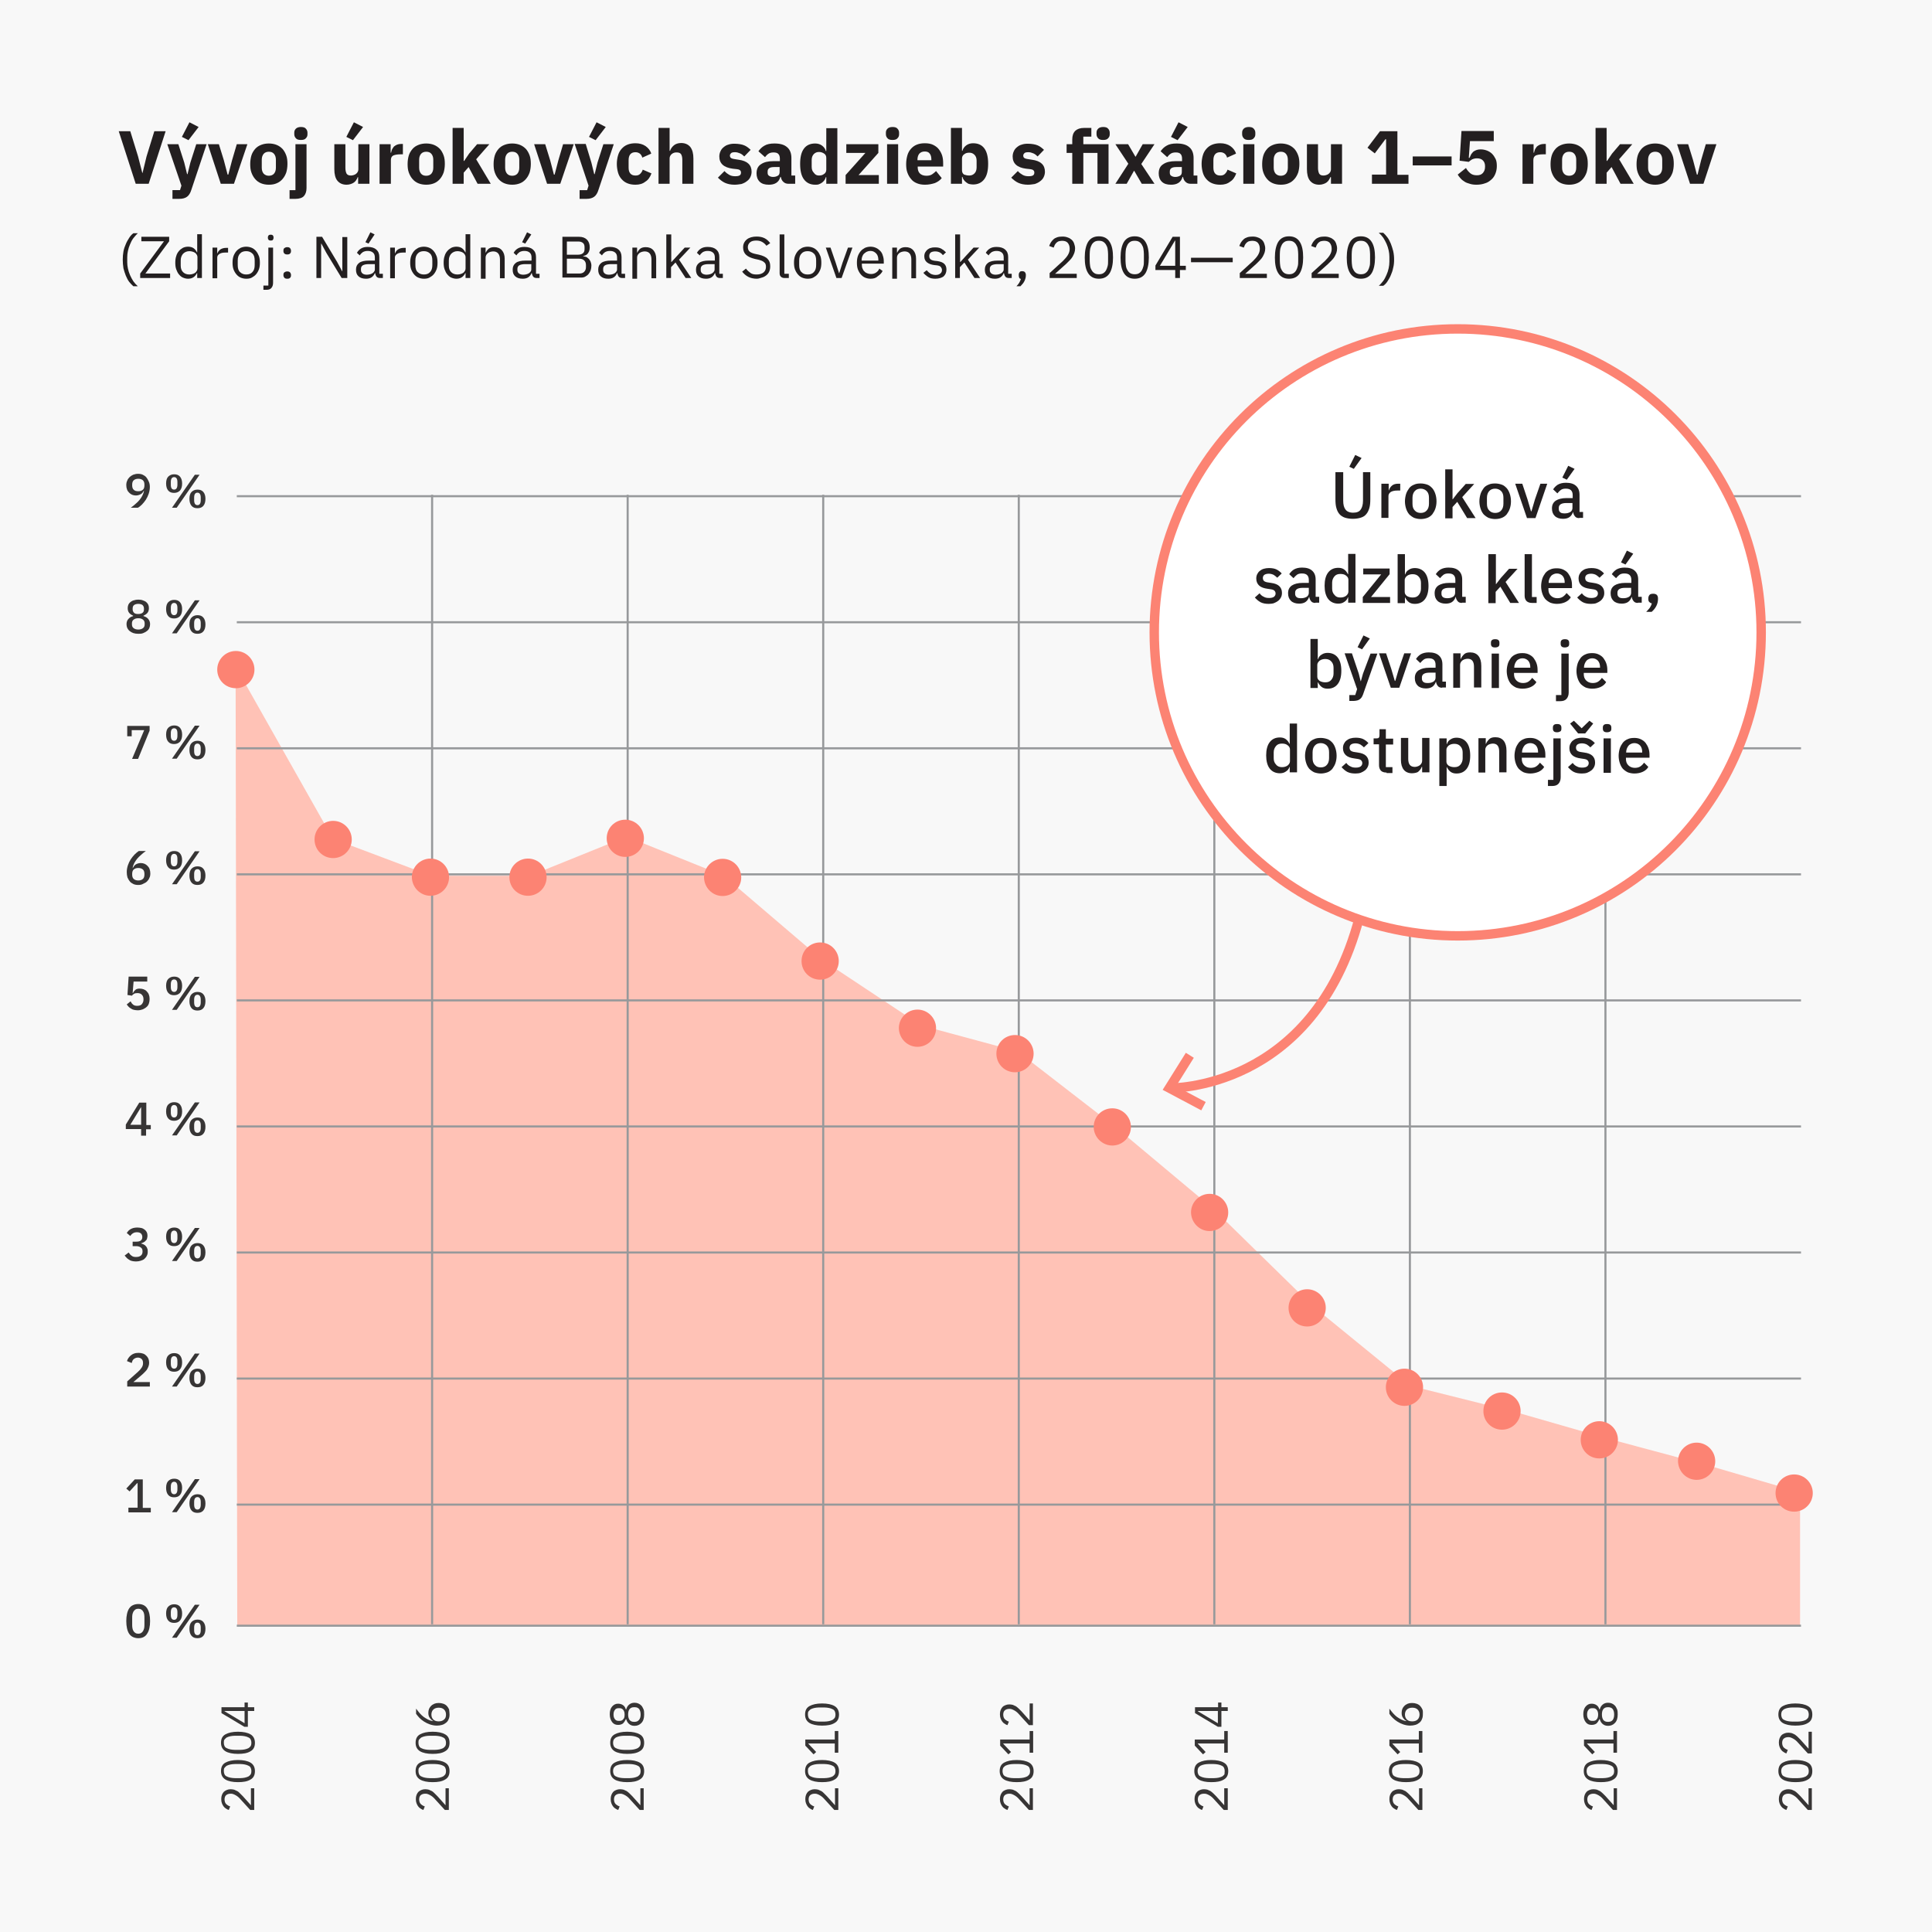 <?xml version="1.0" encoding="utf-8"?>
<!-- Generator: Adobe Illustrator 25.2.1, SVG Export Plug-In . SVG Version: 6.00 Build 0)  -->
<svg version="1.1" xmlns="http://www.w3.org/2000/svg" xmlns:xlink="http://www.w3.org/1999/xlink" x="0px" y="0px"
	 viewBox="0 0 820 820" enable-background="new 0 0 820 820" xml:space="preserve">
<g id="BG">
	<rect fill="#F8F8F8" width="820" height="820"/>
</g>
<g id="Layer_1">
	<g>
		<g>
			<g>
				<path fill="#231F20" d="M57.6,78l-7.2-22.3h4.9l3.3,10.7l1.8,7h0.1l1.7-7l3.3-10.7h4.8L63.1,78H57.6z"/>
				<path fill="#231F20" d="M83.3,61.2h4.4l-6.5,19.4c-0.4,1.3-1,2.3-1.8,2.9c-0.8,0.6-1.9,0.9-3.3,0.9h-2.9v-3.7h3.2l0.6-1.9
					L71,61.2h4.7l2.5,7.8l1.2,4.9h0.2l1.2-4.9L83.3,61.2z M80,59.5l-2.8-1.4l3.2-6.2l3.9,2L80,59.5z"/>
				<path fill="#231F20" d="M93.7,78l-5.5-16.8h4.7l2.1,6.8l1.6,6.1h0.3l1.6-6.1l2-6.8h4.5L99.3,78H93.7z"/>
				<path fill="#231F20" d="M114.1,78.4c-1.2,0-2.3-0.2-3.3-0.6c-1-0.4-1.8-1-2.5-1.8s-1.2-1.7-1.6-2.8s-0.5-2.3-0.5-3.6
					c0-1.3,0.2-2.6,0.5-3.6s0.9-2,1.6-2.8c0.7-0.8,1.5-1.3,2.5-1.7c1-0.4,2.1-0.6,3.3-0.6s2.3,0.2,3.3,0.6c1,0.4,1.8,1,2.5,1.7
					c0.7,0.8,1.2,1.7,1.6,2.8c0.4,1.1,0.5,2.3,0.5,3.6c0,1.3-0.2,2.6-0.5,3.6c-0.4,1.1-0.9,2-1.6,2.8c-0.7,0.8-1.5,1.4-2.5,1.8
					C116.5,78.2,115.4,78.4,114.1,78.4z M114.1,74.6c0.9,0,1.7-0.3,2.2-0.9c0.5-0.6,0.8-1.4,0.8-2.5v-3.4c0-1.1-0.3-1.9-0.8-2.5
					c-0.5-0.6-1.2-0.9-2.2-0.9c-0.9,0-1.7,0.3-2.2,0.9c-0.5,0.6-0.8,1.4-0.8,2.5v3.4c0,1.1,0.3,1.9,0.8,2.5
					C112.5,74.3,113.2,74.6,114.1,74.6z"/>
				<path fill="#231F20" d="M125.4,61.2h4.7v18.6c0,1.5-0.4,2.6-1.1,3.4c-0.7,0.8-2,1.2-3.6,1.2h-2.5v-3.7h2.5V61.2z M127.7,59.4
					c-1,0-1.7-0.2-2.1-0.7c-0.4-0.4-0.7-1-0.7-1.7v-0.7c0-0.7,0.2-1.2,0.7-1.7c0.4-0.4,1.1-0.7,2.1-0.7s1.7,0.2,2.1,0.7
					c0.4,0.4,0.7,1,0.7,1.7v0.7c0,0.7-0.2,1.2-0.7,1.7C129.4,59.2,128.7,59.4,127.7,59.4z"/>
				<path fill="#231F20" d="M152,75.2h-0.2c-0.1,0.4-0.3,0.8-0.6,1.2c-0.2,0.4-0.6,0.7-0.9,1c-0.4,0.3-0.8,0.5-1.4,0.7
					s-1.1,0.3-1.8,0.3c-1.7,0-3-0.6-3.9-1.7c-0.9-1.1-1.3-2.8-1.3-4.9V61.2h4.7v10.1c0,1,0.2,1.8,0.5,2.4c0.4,0.6,1,0.8,1.9,0.8
					c0.4,0,0.7-0.1,1.1-0.2c0.4-0.1,0.7-0.3,1-0.5c0.3-0.2,0.5-0.5,0.7-0.8c0.2-0.3,0.3-0.7,0.3-1.1V61.2h4.7V78H152V75.2z
					 M149.8,59.5l-2.8-1.4l3.2-6.2l3.9,2L149.8,59.5z"/>
				<path fill="#231F20" d="M161.1,78V61.2h4.7v3.6h0.2c0.1-0.5,0.2-0.9,0.4-1.4c0.2-0.4,0.5-0.8,0.8-1.2c0.4-0.3,0.8-0.6,1.3-0.8
					c0.5-0.2,1.1-0.3,1.7-0.3h0.8v4.4H170c-1.4,0-2.4,0.2-3.1,0.5c-0.7,0.4-1,1-1,2V78H161.1z"/>
				<path fill="#231F20" d="M180.9,78.4c-1.2,0-2.3-0.2-3.3-0.6c-1-0.4-1.8-1-2.5-1.8s-1.2-1.7-1.6-2.8s-0.5-2.3-0.5-3.6
					c0-1.3,0.2-2.6,0.5-3.6s0.9-2,1.6-2.8c0.7-0.8,1.5-1.3,2.5-1.7c1-0.4,2.1-0.6,3.3-0.6s2.3,0.2,3.3,0.6c1,0.4,1.8,1,2.5,1.7
					c0.7,0.8,1.2,1.7,1.6,2.8c0.4,1.1,0.5,2.3,0.5,3.6c0,1.3-0.2,2.6-0.5,3.6c-0.4,1.1-0.9,2-1.6,2.8c-0.7,0.8-1.5,1.4-2.5,1.8
					C183.2,78.2,182.1,78.4,180.9,78.4z M180.9,74.6c0.9,0,1.7-0.3,2.2-0.9c0.5-0.6,0.8-1.4,0.8-2.5v-3.4c0-1.1-0.3-1.9-0.8-2.5
					c-0.5-0.6-1.2-0.9-2.2-0.9c-0.9,0-1.7,0.3-2.2,0.9c-0.5,0.6-0.8,1.4-0.8,2.5v3.4c0,1.1,0.3,1.9,0.8,2.5
					C179.2,74.3,179.9,74.6,180.9,74.6z"/>
				<path fill="#231F20" d="M192.1,54.3h4.7v14h0.2l2.1-3.1l3.4-4h5.2l-5.6,6.4l6.2,10.4h-5.6l-3.8-7.1l-2.1,2.4V78h-4.7V54.3z"/>
				<path fill="#231F20" d="M217.4,78.4c-1.2,0-2.3-0.2-3.3-0.6c-1-0.4-1.8-1-2.5-1.8s-1.2-1.7-1.6-2.8s-0.5-2.3-0.5-3.6
					c0-1.3,0.2-2.6,0.5-3.6s0.9-2,1.6-2.8c0.7-0.8,1.5-1.3,2.5-1.7c1-0.4,2.1-0.6,3.3-0.6s2.3,0.2,3.3,0.6c1,0.4,1.8,1,2.5,1.7
					c0.7,0.8,1.2,1.7,1.6,2.8c0.4,1.1,0.5,2.3,0.5,3.6c0,1.3-0.2,2.6-0.5,3.6c-0.4,1.1-0.9,2-1.6,2.8c-0.7,0.8-1.5,1.4-2.5,1.8
					C219.7,78.2,218.6,78.4,217.4,78.4z M217.4,74.6c0.9,0,1.7-0.3,2.2-0.9c0.5-0.6,0.8-1.4,0.8-2.5v-3.4c0-1.1-0.3-1.9-0.8-2.5
					c-0.5-0.6-1.2-0.9-2.2-0.9c-0.9,0-1.7,0.3-2.2,0.9c-0.5,0.6-0.8,1.4-0.8,2.5v3.4c0,1.1,0.3,1.9,0.8,2.5
					C215.7,74.3,216.5,74.6,217.4,74.6z"/>
				<path fill="#231F20" d="M232.2,78l-5.5-16.8h4.7l2.1,6.8l1.6,6.1h0.3l1.6-6.1l2-6.8h4.5L237.8,78H232.2z"/>
				<path fill="#231F20" d="M256.1,61.2h4.4l-6.5,19.4c-0.4,1.3-1,2.3-1.8,2.9c-0.8,0.6-1.9,0.9-3.3,0.9H246v-3.7h3.2l0.6-1.9
					l-5.9-17.7h4.7L251,69l1.2,4.9h0.2l1.2-4.9L256.1,61.2z M252.8,59.5l-2.8-1.4l3.2-6.2l3.9,2L252.8,59.5z"/>
				<path fill="#231F20" d="M269.7,78.4c-1.3,0-2.4-0.2-3.4-0.6c-1-0.4-1.8-1-2.5-1.8c-0.7-0.8-1.2-1.7-1.5-2.8
					c-0.3-1.1-0.5-2.3-0.5-3.6c0-1.3,0.2-2.6,0.5-3.6c0.3-1.1,0.8-2,1.5-2.8c0.7-0.8,1.5-1.4,2.5-1.8c1-0.4,2.1-0.6,3.4-0.6
					c1.7,0,3.1,0.4,4.3,1.2c1.1,0.8,2,1.8,2.4,3.2l-3.8,1.7c-0.1-0.6-0.5-1.2-0.9-1.6c-0.5-0.4-1.1-0.7-2-0.7c-1,0-1.7,0.3-2.2,0.9
					c-0.5,0.6-0.7,1.5-0.7,2.5v3.1c0,1.1,0.2,1.9,0.7,2.5c0.5,0.6,1.2,0.9,2.2,0.9c0.9,0,1.5-0.2,2-0.7c0.5-0.5,0.9-1.1,1.1-1.8
					l3.7,1.6c-0.6,1.6-1.4,2.8-2.6,3.5C272.8,78,271.4,78.4,269.7,78.4z"/>
				<path fill="#231F20" d="M279.5,54.3h4.7V64h0.2c0.3-0.9,0.8-1.6,1.6-2.3c0.7-0.6,1.8-1,3.1-1c1.7,0,3,0.6,3.9,1.7
					c0.9,1.2,1.3,2.8,1.3,4.9V78h-4.7V67.9c0-1.1-0.2-1.9-0.5-2.4c-0.3-0.5-0.9-0.8-1.8-0.8c-0.4,0-0.8,0-1.1,0.1
					c-0.4,0.1-0.7,0.3-1,0.5c-0.3,0.2-0.5,0.5-0.7,0.8c-0.2,0.3-0.3,0.7-0.3,1.1V78h-4.7V54.3z"/>
				<path fill="#231F20" d="M311.8,78.4c-1.6,0-3-0.3-4.1-0.8c-1.1-0.5-2.1-1.3-3-2.2l2.8-2.8c0.6,0.7,1.3,1.2,2,1.6
					c0.7,0.4,1.5,0.6,2.5,0.6c0.9,0,1.6-0.1,2-0.4c0.4-0.3,0.5-0.7,0.5-1.2c0-0.8-0.6-1.3-1.7-1.4l-1.8-0.2
					c-3.8-0.5-5.7-2.2-5.7-5.2c0-0.8,0.2-1.6,0.5-2.2c0.3-0.7,0.7-1.2,1.3-1.7c0.6-0.5,1.2-0.9,2-1.1c0.8-0.3,1.7-0.4,2.7-0.4
					c0.9,0,1.6,0.1,2.3,0.2c0.7,0.1,1.3,0.3,1.8,0.5c0.5,0.2,1,0.5,1.4,0.8c0.4,0.3,0.9,0.7,1.3,1.1l-2.7,2.8
					c-0.5-0.5-1.1-1-1.8-1.3c-0.7-0.3-1.4-0.5-2.1-0.5c-0.8,0-1.4,0.1-1.7,0.4c-0.3,0.3-0.5,0.6-0.5,1c0,0.4,0.1,0.8,0.4,1
					c0.2,0.2,0.7,0.4,1.4,0.5l1.9,0.3c3.7,0.5,5.5,2.2,5.5,5.1c0,0.8-0.2,1.6-0.5,2.2c-0.3,0.7-0.8,1.3-1.5,1.8
					c-0.6,0.5-1.4,0.9-2.3,1.2C313.9,78.2,312.9,78.4,311.8,78.4z"/>
				<path fill="#231F20" d="M334.6,78c-0.9,0-1.6-0.3-2.1-0.8c-0.6-0.5-0.9-1.2-1.1-2.1h-0.2c-0.3,1.1-0.8,1.9-1.7,2.5
					c-0.9,0.6-2,0.8-3.2,0.8c-1.7,0-3-0.4-3.9-1.3s-1.3-2.1-1.3-3.5c0-1.8,0.6-3.1,1.9-3.9c1.3-0.9,3-1.3,5.3-1.3h2.7v-1.1
					c0-0.8-0.2-1.5-0.6-1.9c-0.4-0.5-1.1-0.7-2.1-0.7c-0.9,0-1.7,0.2-2.2,0.6c-0.6,0.4-1,0.9-1.4,1.4l-2.8-2.5
					c0.7-1,1.5-1.8,2.6-2.4c1-0.6,2.4-0.9,4.2-0.9c2.4,0,4.2,0.5,5.4,1.6c1.2,1,1.8,2.6,1.8,4.6v7.4h1.6V78H334.6z M328.1,75.1
					c0.8,0,1.5-0.2,2-0.5c0.6-0.3,0.8-0.9,0.8-1.7v-2h-2.3c-1.9,0-2.8,0.6-2.8,1.9v0.5c0,0.6,0.2,1.1,0.6,1.3
					C326.8,74.9,327.4,75.1,328.1,75.1z"/>
				<path fill="#231F20" d="M350.7,75.2h-0.2c-0.1,0.4-0.3,0.9-0.6,1.3c-0.3,0.4-0.6,0.7-1,1c-0.4,0.3-0.8,0.5-1.3,0.7
					c-0.5,0.2-1,0.2-1.6,0.2c-2.1,0-3.7-0.8-4.8-2.3c-1.1-1.5-1.6-3.7-1.6-6.5c0-2.9,0.5-5,1.6-6.5c1.1-1.5,2.7-2.2,4.8-2.2
					c1.1,0,2.1,0.3,2.9,0.9c0.8,0.6,1.4,1.4,1.6,2.3h0.2v-9.7h4.7V78h-4.7V75.2z M347.6,74.5c0.9,0,1.6-0.2,2.2-0.7
					c0.6-0.4,0.9-1,0.9-1.8v-5c0-0.8-0.3-1.4-0.9-1.8c-0.6-0.4-1.3-0.7-2.2-0.7s-1.6,0.3-2.2,0.9c-0.6,0.6-0.9,1.5-0.9,2.5v2.9
					c0,1.1,0.3,1.9,0.9,2.5C346,74.2,346.7,74.5,347.6,74.5z"/>
				<path fill="#231F20" d="M358.9,78v-3.7l8.4-9.4h-8.1v-3.7h13.6v3.7l-8.4,9.4h8.6V78H358.9z"/>
				<path fill="#231F20" d="M378.8,59.4c-1,0-1.7-0.2-2.1-0.7c-0.4-0.4-0.7-1-0.7-1.7v-0.7c0-0.7,0.2-1.2,0.7-1.7
					c0.4-0.4,1.1-0.7,2.1-0.7s1.7,0.2,2.1,0.7c0.4,0.4,0.7,1,0.7,1.7v0.7c0,0.7-0.2,1.2-0.7,1.7C380.5,59.2,379.8,59.4,378.8,59.4z
					 M376.5,61.2h4.7V78h-4.7V61.2z"/>
				<path fill="#231F20" d="M392.6,78.4c-1.3,0-2.4-0.2-3.4-0.6c-1-0.4-1.9-1-2.5-1.8c-0.7-0.8-1.2-1.7-1.6-2.8s-0.5-2.3-0.5-3.6
					c0-1.3,0.2-2.5,0.5-3.6c0.3-1.1,0.8-2,1.5-2.8c0.7-0.8,1.5-1.4,2.5-1.8c1-0.4,2.1-0.6,3.4-0.6c1.4,0,2.6,0.2,3.6,0.7
					c1,0.5,1.8,1.1,2.4,1.9c0.6,0.8,1.1,1.7,1.4,2.7c0.3,1,0.4,2.1,0.4,3.2v1.4h-10.8V71c0,1.1,0.3,2,0.9,2.6c0.6,0.6,1.5,1,2.8,1
					c1,0,1.8-0.2,2.4-0.6c0.6-0.4,1.2-0.9,1.7-1.4l2.4,3c-0.7,0.9-1.7,1.6-2.9,2.1C395.5,78.1,394.2,78.4,392.6,78.4z M392.5,64.3
					c-1,0-1.7,0.3-2.3,0.9c-0.5,0.6-0.8,1.5-0.8,2.5V68h5.9v-0.3c0-1-0.2-1.9-0.7-2.5C394.2,64.6,393.5,64.3,392.5,64.3z"/>
				<path fill="#231F20" d="M403.6,54.3h4.7V64h0.2c0.2-0.9,0.8-1.7,1.6-2.3c0.8-0.6,1.8-0.9,2.9-0.9c2.1,0,3.7,0.7,4.8,2.2
					c1.1,1.5,1.6,3.7,1.6,6.5c0,2.9-0.5,5-1.6,6.5c-1.1,1.5-2.7,2.3-4.8,2.3c-0.6,0-1.1-0.1-1.6-0.2s-0.9-0.4-1.3-0.7
					c-0.4-0.3-0.7-0.6-1-1c-0.3-0.4-0.5-0.8-0.6-1.3h-0.2V78h-4.7V54.3z M411.4,74.5c0.9,0,1.6-0.3,2.2-0.9c0.6-0.6,0.9-1.5,0.9-2.5
					v-2.9c0-1.1-0.3-1.9-0.9-2.5c-0.6-0.6-1.3-0.9-2.2-0.9s-1.6,0.2-2.2,0.7c-0.6,0.4-0.9,1-0.9,1.8v5c0,0.8,0.3,1.4,0.9,1.8
					C409.8,74.3,410.5,74.5,411.4,74.5z"/>
				<path fill="#231F20" d="M436.3,78.4c-1.6,0-3-0.3-4.1-0.8c-1.1-0.5-2.1-1.3-3-2.2l2.8-2.8c0.6,0.7,1.3,1.2,2,1.6
					c0.7,0.4,1.5,0.6,2.5,0.6c0.9,0,1.6-0.1,2-0.4c0.4-0.3,0.5-0.7,0.5-1.2c0-0.8-0.6-1.3-1.7-1.4l-1.8-0.2
					c-3.8-0.5-5.7-2.2-5.7-5.2c0-0.8,0.2-1.6,0.5-2.2c0.3-0.7,0.7-1.2,1.3-1.7c0.6-0.5,1.2-0.9,2-1.1c0.8-0.3,1.7-0.4,2.7-0.4
					c0.9,0,1.6,0.1,2.3,0.2c0.7,0.1,1.3,0.3,1.8,0.5c0.5,0.2,1,0.5,1.4,0.8c0.4,0.3,0.9,0.7,1.3,1.1l-2.7,2.8
					c-0.5-0.5-1.1-1-1.8-1.3c-0.7-0.3-1.4-0.5-2.1-0.5c-0.8,0-1.4,0.1-1.7,0.4c-0.3,0.3-0.5,0.6-0.5,1c0,0.4,0.1,0.8,0.4,1
					c0.2,0.2,0.7,0.4,1.4,0.5l1.9,0.3c3.7,0.5,5.5,2.2,5.5,5.1c0,0.8-0.2,1.6-0.5,2.2c-0.3,0.7-0.8,1.3-1.5,1.8
					c-0.6,0.5-1.4,0.9-2.3,1.2C438.4,78.2,437.4,78.4,436.3,78.4z"/>
				<path fill="#231F20" d="M455.1,64.9h-2.4v-3.7h2.4v-2c0-1.6,0.4-2.8,1.3-3.7c0.9-0.8,2.1-1.2,3.7-1.2h3.1V58h-3.4v3.2h10.7V78
					h-4.7V64.9h-6V78h-4.7V64.9z M468.2,59.4c-1,0-1.7-0.2-2.1-0.7c-0.4-0.4-0.7-1-0.7-1.7v-0.7c0-0.7,0.2-1.2,0.7-1.7
					c0.4-0.4,1.1-0.7,2.1-0.7s1.7,0.2,2.1,0.7c0.4,0.4,0.7,1,0.7,1.7v0.7c0,0.7-0.2,1.2-0.7,1.7C469.9,59.2,469.2,59.4,468.2,59.4z"
					/>
				<path fill="#231F20" d="M473.4,78l5.5-8.5l-5.5-8.3h5.4l3.1,5.3h0.1l3-5.3h5l-5.6,8.4l5.6,8.4h-5.4l-3.2-5.5h-0.1l-3.1,5.5
					H473.4z"/>
				<path fill="#231F20" d="M505.3,78c-0.9,0-1.6-0.3-2.1-0.8c-0.6-0.5-0.9-1.2-1.1-2.1h-0.2c-0.3,1.1-0.8,1.9-1.7,2.5
					c-0.9,0.6-2,0.8-3.2,0.8c-1.7,0-3-0.4-3.9-1.3s-1.3-2.1-1.3-3.5c0-1.8,0.6-3.1,1.9-3.9c1.3-0.9,3-1.3,5.3-1.3h2.7v-1.1
					c0-0.8-0.2-1.5-0.6-1.9c-0.4-0.5-1.1-0.7-2.1-0.7c-0.9,0-1.7,0.2-2.2,0.6c-0.6,0.4-1,0.9-1.4,1.4l-2.8-2.5
					c0.7-1,1.5-1.8,2.6-2.4c1-0.6,2.4-0.9,4.2-0.9c2.4,0,4.2,0.5,5.4,1.6c1.2,1,1.8,2.6,1.8,4.6v7.4h1.6V78H505.3z M498.8,75.1
					c0.8,0,1.5-0.2,2-0.5c0.6-0.3,0.8-0.9,0.8-1.7v-2h-2.3c-1.9,0-2.8,0.6-2.8,1.9v0.5c0,0.6,0.2,1.1,0.6,1.3
					C497.5,74.9,498.1,75.1,498.8,75.1z M499.8,59.5l-2.8-1.4l3.2-6.2l3.9,2L499.8,59.5z"/>
				<path fill="#231F20" d="M517.9,78.4c-1.3,0-2.4-0.2-3.4-0.6c-1-0.4-1.8-1-2.5-1.8c-0.7-0.8-1.2-1.7-1.5-2.8
					c-0.3-1.1-0.5-2.3-0.5-3.6c0-1.3,0.2-2.6,0.5-3.6c0.3-1.1,0.8-2,1.5-2.8c0.7-0.8,1.5-1.4,2.5-1.8c1-0.4,2.1-0.6,3.4-0.6
					c1.7,0,3.1,0.4,4.3,1.2c1.1,0.8,2,1.8,2.4,3.2l-3.8,1.7c-0.1-0.6-0.5-1.2-0.9-1.6c-0.5-0.4-1.1-0.7-2-0.7c-1,0-1.7,0.3-2.2,0.9
					c-0.5,0.6-0.7,1.5-0.7,2.5v3.1c0,1.1,0.2,1.9,0.7,2.5c0.5,0.6,1.2,0.9,2.2,0.9c0.9,0,1.5-0.2,2-0.7c0.5-0.5,0.9-1.1,1.1-1.8
					l3.7,1.6c-0.6,1.6-1.4,2.8-2.6,3.5C521,78,519.6,78.4,517.9,78.4z"/>
				<path fill="#231F20" d="M530,59.4c-1,0-1.7-0.2-2.1-0.7c-0.4-0.4-0.7-1-0.7-1.7v-0.7c0-0.7,0.2-1.2,0.7-1.7
					c0.4-0.4,1.1-0.7,2.1-0.7s1.7,0.2,2.1,0.7c0.4,0.4,0.7,1,0.7,1.7v0.7c0,0.7-0.2,1.2-0.7,1.7C531.7,59.2,531,59.4,530,59.4z
					 M527.7,61.2h4.7V78h-4.7V61.2z"/>
				<path fill="#231F20" d="M543.6,78.4c-1.2,0-2.3-0.2-3.3-0.6c-1-0.4-1.8-1-2.5-1.8s-1.2-1.7-1.6-2.8s-0.5-2.3-0.5-3.6
					c0-1.3,0.2-2.6,0.5-3.6s0.9-2,1.6-2.8c0.7-0.8,1.5-1.3,2.5-1.7c1-0.4,2.1-0.6,3.3-0.6s2.3,0.2,3.3,0.6c1,0.4,1.8,1,2.5,1.7
					c0.7,0.8,1.2,1.7,1.6,2.8c0.4,1.1,0.5,2.3,0.5,3.6c0,1.3-0.2,2.6-0.5,3.6c-0.4,1.1-0.9,2-1.6,2.8c-0.7,0.8-1.5,1.4-2.5,1.8
					C546,78.2,544.9,78.4,543.6,78.4z M543.6,74.6c0.9,0,1.7-0.3,2.2-0.9c0.5-0.6,0.8-1.4,0.8-2.5v-3.4c0-1.1-0.3-1.9-0.8-2.5
					c-0.5-0.6-1.2-0.9-2.2-0.9c-0.9,0-1.7,0.3-2.2,0.9c-0.5,0.6-0.8,1.4-0.8,2.5v3.4c0,1.1,0.3,1.9,0.8,2.5
					C542,74.3,542.7,74.6,543.6,74.6z"/>
				<path fill="#231F20" d="M564.8,75.2h-0.2c-0.1,0.4-0.3,0.8-0.6,1.2c-0.2,0.4-0.6,0.7-0.9,1c-0.4,0.3-0.8,0.5-1.4,0.7
					s-1.1,0.3-1.8,0.3c-1.7,0-3-0.6-3.9-1.7c-0.9-1.1-1.3-2.8-1.3-4.9V61.2h4.7v10.1c0,1,0.2,1.8,0.5,2.4c0.4,0.6,1,0.8,1.9,0.8
					c0.4,0,0.7-0.1,1.1-0.2c0.4-0.1,0.7-0.3,1-0.5c0.3-0.2,0.5-0.5,0.7-0.8c0.2-0.3,0.3-0.7,0.3-1.1V61.2h4.7V78h-4.7V75.2z"/>
				<path fill="#231F20" d="M582.3,78v-3.9h6v-15H588l-4.5,6l-3.1-2.4l5.3-7h7.4v18.5h4.7V78H582.3z"/>
				<path fill="#231F20" d="M599.6,70.2v-3.8h16.5v3.8H599.6z"/>
				<path fill="#231F20" d="M634,59.9h-10.1l-0.5,7.1h0.3c0.2-0.5,0.5-1,0.7-1.5c0.3-0.4,0.6-0.8,0.9-1.1c0.4-0.3,0.8-0.5,1.3-0.7
					c0.5-0.2,1.1-0.3,1.8-0.3c1,0,1.9,0.2,2.7,0.5c0.8,0.3,1.6,0.8,2.2,1.4c0.6,0.6,1.1,1.4,1.5,2.2c0.4,0.9,0.5,1.9,0.5,3
					c0,1.1-0.2,2.2-0.6,3.2c-0.4,1-0.9,1.8-1.7,2.5s-1.6,1.3-2.7,1.6c-1.1,0.4-2.3,0.6-3.6,0.6c-1.1,0-2-0.1-2.9-0.4
					c-0.8-0.2-1.6-0.5-2.2-0.9c-0.6-0.4-1.2-0.8-1.7-1.4c-0.5-0.5-0.9-1.1-1.2-1.6l3.5-2.8c0.5,0.9,1.1,1.6,1.8,2.2
					c0.7,0.6,1.6,0.9,2.8,0.9c1.2,0,2-0.3,2.6-1c0.6-0.7,0.9-1.5,0.9-2.6v-0.3c0-1-0.3-1.8-0.9-2.4c-0.6-0.6-1.4-0.9-2.5-0.9
					c-0.9,0-1.6,0.2-2.2,0.5c-0.6,0.4-1,0.7-1.3,1l-3.9-0.5l0.8-12.6H634V59.9z"/>
				<path fill="#231F20" d="M646.2,78V61.2h4.7v3.6h0.2c0.1-0.5,0.2-0.9,0.4-1.4c0.2-0.4,0.5-0.8,0.8-1.2c0.4-0.3,0.8-0.6,1.3-0.8
					c0.5-0.2,1.1-0.3,1.7-0.3h0.8v4.4h-1.2c-1.4,0-2.4,0.2-3.1,0.5c-0.7,0.4-1,1-1,2V78H646.2z"/>
				<path fill="#231F20" d="M666,78.4c-1.2,0-2.3-0.2-3.3-0.6c-1-0.4-1.8-1-2.5-1.8s-1.2-1.7-1.6-2.8s-0.5-2.3-0.5-3.6
					c0-1.3,0.2-2.6,0.5-3.6s0.9-2,1.6-2.8c0.7-0.8,1.5-1.3,2.5-1.7c1-0.4,2.1-0.6,3.3-0.6s2.3,0.2,3.3,0.6c1,0.4,1.8,1,2.5,1.7
					c0.7,0.8,1.2,1.7,1.6,2.8c0.4,1.1,0.5,2.3,0.5,3.6c0,1.3-0.2,2.6-0.5,3.6c-0.4,1.1-0.9,2-1.6,2.8c-0.7,0.8-1.5,1.4-2.5,1.8
					C668.3,78.2,667.2,78.4,666,78.4z M666,74.6c0.9,0,1.7-0.3,2.2-0.9c0.5-0.6,0.8-1.4,0.8-2.5v-3.4c0-1.1-0.3-1.9-0.8-2.5
					c-0.5-0.6-1.2-0.9-2.2-0.9c-0.9,0-1.7,0.3-2.2,0.9c-0.5,0.6-0.8,1.4-0.8,2.5v3.4c0,1.1,0.3,1.9,0.8,2.5
					C664.3,74.3,665.1,74.6,666,74.6z"/>
				<path fill="#231F20" d="M677.2,54.3h4.7v14h0.2l2.1-3.1l3.4-4h5.2l-5.6,6.4l6.2,10.4h-5.6l-3.8-7.1l-2.1,2.4V78h-4.7V54.3z"/>
				<path fill="#231F20" d="M702.5,78.4c-1.2,0-2.3-0.2-3.3-0.6c-1-0.4-1.8-1-2.5-1.8s-1.2-1.7-1.6-2.8s-0.5-2.3-0.5-3.6
					c0-1.3,0.2-2.6,0.5-3.6s0.9-2,1.6-2.8c0.7-0.8,1.5-1.3,2.5-1.7c1-0.4,2.1-0.6,3.3-0.6s2.3,0.2,3.3,0.6c1,0.4,1.8,1,2.5,1.7
					c0.7,0.8,1.2,1.7,1.6,2.8c0.4,1.1,0.5,2.3,0.5,3.6c0,1.3-0.2,2.6-0.5,3.6c-0.4,1.1-0.9,2-1.6,2.8c-0.7,0.8-1.5,1.4-2.5,1.8
					C704.8,78.2,703.7,78.4,702.5,78.4z M702.5,74.6c0.9,0,1.7-0.3,2.2-0.9c0.5-0.6,0.8-1.4,0.8-2.5v-3.4c0-1.1-0.3-1.9-0.8-2.5
					c-0.5-0.6-1.2-0.9-2.2-0.9c-0.9,0-1.7,0.3-2.2,0.9c-0.5,0.6-0.8,1.4-0.8,2.5v3.4c0,1.1,0.3,1.9,0.8,2.5
					C700.8,74.3,701.6,74.6,702.5,74.6z"/>
				<path fill="#231F20" d="M717.3,78l-5.5-16.8h4.7l2.1,6.8l1.6,6.1h0.3L722,68l2-6.8h4.5L723,78H717.3z"/>
				<path fill="#231F20" d="M52.1,110.2c0-1.2,0.1-2.4,0.3-3.5s0.6-2.2,1-3.1c0.4-1,0.9-1.8,1.4-2.6c0.5-0.8,1.1-1.5,1.8-2h1.9
					c-0.7,0.6-1.3,1.4-1.9,2.1c-0.6,0.8-1,1.6-1.4,2.6c-0.4,0.9-0.7,1.8-0.9,2.8c-0.2,0.9-0.3,1.8-0.3,2.7v2.1
					c0,0.9,0.1,1.8,0.3,2.7c0.2,0.9,0.5,1.9,0.9,2.8c0.4,0.9,0.9,1.8,1.4,2.6c0.6,0.8,1.2,1.5,1.9,2.1h-1.9
					c-0.6-0.5-1.2-1.2-1.8-1.9c-0.6-0.8-1-1.7-1.4-2.6c-0.4-1-0.7-2-1-3.1C52.2,112.6,52.1,111.4,52.1,110.2z"/>
				<path fill="#231F20" d="M72.2,118H59.5v-1.9l10.1-13.7H60v-1.9h11.8v1.9l-10.1,13.7h10.5V118z"/>
				<path fill="#231F20" d="M83.7,115.9h-0.1c-0.8,1.6-2,2.4-3.8,2.4c-0.8,0-1.5-0.2-2.2-0.5c-0.7-0.3-1.2-0.8-1.7-1.4
					c-0.5-0.6-0.8-1.3-1.1-2.1s-0.4-1.8-0.4-2.8c0-1,0.1-2,0.4-2.8c0.2-0.8,0.6-1.5,1.1-2.1c0.5-0.6,1-1,1.7-1.4
					c0.6-0.3,1.4-0.5,2.2-0.5c0.9,0,1.7,0.2,2.3,0.6s1.1,1,1.5,1.8h0.1v-7.7h2V118h-2V115.9z M80.4,116.5c0.5,0,0.9-0.1,1.3-0.2
					c0.4-0.1,0.8-0.3,1.1-0.5c0.3-0.2,0.5-0.5,0.7-0.8c0.2-0.3,0.3-0.7,0.3-1.1v-4.8c0-0.4-0.1-0.7-0.3-1c-0.2-0.3-0.4-0.6-0.7-0.8
					c-0.3-0.2-0.7-0.4-1.1-0.5c-0.4-0.1-0.8-0.2-1.3-0.2c-1.1,0-2,0.4-2.7,1.1c-0.6,0.7-1,1.6-1,2.8v2.2c0,1.2,0.3,2.1,1,2.8
					C78.4,116.2,79.3,116.5,80.4,116.5z"/>
				<path fill="#231F20" d="M90.2,118v-12.9h2v2.4h0.1c0.2-0.6,0.6-1.2,1.2-1.6s1.4-0.7,2.5-0.7h0.8v2h-1.2c-1.1,0-1.9,0.2-2.5,0.6
					c-0.6,0.4-0.9,0.9-0.9,1.5v8.8H90.2z"/>
				<path fill="#231F20" d="M104.5,118.3c-0.9,0-1.7-0.2-2.4-0.5c-0.7-0.3-1.3-0.8-1.8-1.4c-0.5-0.6-0.9-1.3-1.2-2.1
					c-0.3-0.8-0.4-1.8-0.4-2.8c0-1,0.1-1.9,0.4-2.8c0.3-0.8,0.7-1.5,1.2-2.1c0.5-0.6,1.1-1,1.8-1.4c0.7-0.3,1.5-0.5,2.4-0.5
					c0.9,0,1.7,0.2,2.4,0.5c0.7,0.3,1.3,0.8,1.8,1.4c0.5,0.6,0.9,1.3,1.2,2.1c0.3,0.8,0.4,1.8,0.4,2.8c0,1-0.1,2-0.4,2.8
					c-0.3,0.8-0.7,1.5-1.2,2.1c-0.5,0.6-1.1,1-1.8,1.4S105.4,118.3,104.5,118.3z M104.5,116.5c1.1,0,2-0.3,2.6-1c0.7-0.7,1-1.7,1-3
					v-1.9c0-1.4-0.3-2.4-1-3c-0.7-0.7-1.6-1-2.6-1c-1.1,0-2,0.3-2.6,1c-0.7,0.7-1,1.7-1,3v1.9c0,1.4,0.3,2.4,1,3
					C102.6,116.2,103.5,116.5,104.5,116.5z"/>
				<path fill="#231F20" d="M113.9,105.1h2V120c0,0.9-0.2,1.6-0.7,2.2c-0.5,0.6-1.2,0.8-2.1,0.8h-1.3v-1.8h2.1V105.1z M114.9,102.1
					c-0.4,0-0.7-0.1-0.9-0.3c-0.2-0.2-0.3-0.5-0.3-0.8v-0.3c0-0.3,0.1-0.6,0.3-0.8c0.2-0.2,0.5-0.3,0.9-0.3c0.4,0,0.7,0.1,0.9,0.3
					c0.2,0.2,0.3,0.5,0.3,0.8v0.3c0,0.3-0.1,0.6-0.3,0.8C115.7,102,115.4,102.1,114.9,102.1z"/>
				<path fill="#231F20" d="M121.9,108c-0.5,0-0.9-0.1-1.2-0.4s-0.4-0.6-0.4-1v-0.3c0-0.4,0.1-0.8,0.4-1s0.6-0.4,1.2-0.4
					c0.5,0,0.9,0.1,1.2,0.4c0.2,0.3,0.4,0.6,0.4,1v0.3c0,0.4-0.1,0.8-0.4,1C122.9,107.9,122.5,108,121.9,108z M121.9,118.3
					c-0.5,0-0.9-0.1-1.2-0.4c-0.2-0.3-0.4-0.6-0.4-1v-0.3c0-0.4,0.1-0.8,0.4-1s0.6-0.4,1.2-0.4c0.5,0,0.9,0.1,1.2,0.4
					c0.2,0.3,0.4,0.6,0.4,1v0.3c0,0.4-0.1,0.8-0.4,1C122.9,118.2,122.5,118.3,121.9,118.3z"/>
				<path fill="#231F20" d="M138.5,107.3l-2.1-3.9h-0.1V118h-2v-17.5h2.4l6.4,10.7l2.1,3.9h0.1v-14.5h2.1V118h-2.4L138.5,107.3z"/>
				<path fill="#231F20" d="M161.4,118c-0.8,0-1.3-0.2-1.6-0.6c-0.3-0.4-0.5-0.9-0.6-1.5h-0.1c-0.3,0.8-0.8,1.4-1.4,1.8
					c-0.6,0.4-1.4,0.6-2.3,0.6c-1.4,0-2.4-0.3-3.2-1s-1.1-1.6-1.1-2.9c0-1.2,0.4-2.1,1.3-2.8s2.3-1,4.2-1h2.5v-1.3
					c0-0.9-0.2-1.6-0.8-2.1s-1.3-0.7-2.3-0.7c-0.8,0-1.4,0.2-2,0.5c-0.5,0.4-1,0.8-1.3,1.4l-1.2-1.1c0.4-0.7,0.9-1.3,1.7-1.8
					s1.7-0.7,2.9-0.7c1.6,0,2.8,0.4,3.6,1.1c0.9,0.8,1.3,1.8,1.3,3.2v7.1h1.5v1.8H161.4z M155.7,116.6c0.5,0,1-0.1,1.4-0.2
					c0.4-0.1,0.8-0.3,1.1-0.5c0.3-0.2,0.5-0.5,0.7-0.8c0.2-0.3,0.2-0.6,0.2-0.9v-2.1h-2.6c-1.1,0-2,0.2-2.5,0.5
					c-0.5,0.3-0.8,0.8-0.8,1.5v0.5c0,0.6,0.2,1.1,0.7,1.5C154.3,116.4,154.9,116.6,155.7,116.6z M156.4,103.4l-1.3-0.6l2.1-4.2
					l1.8,0.9L156.4,103.4z"/>
				<path fill="#231F20" d="M165.6,118v-12.9h2v2.4h0.1c0.2-0.6,0.6-1.2,1.2-1.6s1.4-0.7,2.5-0.7h0.8v2h-1.2c-1.1,0-1.9,0.2-2.5,0.6
					c-0.6,0.4-0.9,0.9-0.9,1.5v8.8H165.6z"/>
				<path fill="#231F20" d="M179.9,118.3c-0.9,0-1.7-0.2-2.4-0.5c-0.7-0.3-1.3-0.8-1.8-1.4c-0.5-0.6-0.9-1.3-1.2-2.1
					c-0.3-0.8-0.4-1.8-0.4-2.8c0-1,0.1-1.9,0.4-2.8c0.3-0.8,0.7-1.5,1.2-2.1c0.5-0.6,1.1-1,1.8-1.4c0.7-0.3,1.5-0.5,2.4-0.5
					c0.9,0,1.7,0.2,2.4,0.5c0.7,0.3,1.3,0.8,1.8,1.4c0.5,0.6,0.9,1.3,1.2,2.1c0.3,0.8,0.4,1.8,0.4,2.8c0,1-0.1,2-0.4,2.8
					c-0.3,0.8-0.7,1.5-1.2,2.1c-0.5,0.6-1.1,1-1.8,1.4S180.8,118.3,179.9,118.3z M179.9,116.5c1.1,0,2-0.3,2.6-1c0.7-0.7,1-1.7,1-3
					v-1.9c0-1.4-0.3-2.4-1-3c-0.7-0.7-1.6-1-2.6-1c-1.1,0-2,0.3-2.6,1c-0.7,0.7-1,1.7-1,3v1.9c0,1.4,0.3,2.4,1,3
					C178,116.2,178.9,116.5,179.9,116.5z"/>
				<path fill="#231F20" d="M197.6,115.9h-0.1c-0.8,1.6-2,2.4-3.8,2.4c-0.8,0-1.5-0.2-2.2-0.5c-0.7-0.3-1.2-0.8-1.7-1.4
					c-0.5-0.6-0.8-1.3-1.1-2.1s-0.4-1.8-0.4-2.8c0-1,0.1-2,0.4-2.8c0.2-0.8,0.6-1.5,1.1-2.1c0.5-0.6,1-1,1.7-1.4
					c0.6-0.3,1.4-0.5,2.2-0.5c0.9,0,1.7,0.2,2.3,0.6s1.1,1,1.5,1.8h0.1v-7.7h2V118h-2V115.9z M194.2,116.5c0.5,0,0.9-0.1,1.3-0.2
					c0.4-0.1,0.8-0.3,1.1-0.5c0.3-0.2,0.5-0.5,0.7-0.8c0.2-0.3,0.3-0.7,0.3-1.1v-4.8c0-0.4-0.1-0.7-0.3-1c-0.2-0.3-0.4-0.6-0.7-0.8
					c-0.3-0.2-0.7-0.4-1.1-0.5c-0.4-0.1-0.8-0.2-1.3-0.2c-1.1,0-2,0.4-2.7,1.1c-0.6,0.7-1,1.6-1,2.8v2.2c0,1.2,0.3,2.1,1,2.8
					C192.2,116.2,193.1,116.5,194.2,116.5z"/>
				<path fill="#231F20" d="M204.1,118v-12.9h2v2.1h0.1c0.3-0.7,0.8-1.3,1.3-1.7c0.6-0.4,1.3-0.6,2.3-0.6c1.3,0,2.4,0.4,3.2,1.3
					c0.8,0.9,1.2,2.1,1.2,3.6v8.3h-2v-7.9c0-2.3-1-3.5-2.9-3.5c-0.4,0-0.8,0.1-1.2,0.2s-0.7,0.3-1,0.5c-0.3,0.2-0.5,0.5-0.7,0.8
					c-0.2,0.3-0.3,0.7-0.3,1.1v9H204.1z"/>
				<path fill="#231F20" d="M227.9,118c-0.8,0-1.3-0.2-1.6-0.6c-0.3-0.4-0.5-0.9-0.6-1.5h-0.1c-0.3,0.8-0.8,1.4-1.4,1.8
					c-0.6,0.4-1.4,0.6-2.3,0.6c-1.4,0-2.4-0.3-3.2-1s-1.1-1.6-1.1-2.9c0-1.2,0.4-2.1,1.3-2.8s2.3-1,4.2-1h2.5v-1.3
					c0-0.9-0.2-1.6-0.8-2.1s-1.3-0.7-2.3-0.7c-0.8,0-1.4,0.2-2,0.5c-0.5,0.4-1,0.8-1.3,1.4l-1.2-1.1c0.4-0.7,0.9-1.3,1.7-1.8
					s1.7-0.7,2.9-0.7c1.6,0,2.8,0.4,3.6,1.1c0.9,0.8,1.3,1.8,1.3,3.2v7.1h1.5v1.8H227.9z M222.1,116.6c0.5,0,1-0.1,1.4-0.2
					c0.4-0.1,0.8-0.3,1.1-0.5c0.3-0.2,0.5-0.5,0.7-0.8c0.2-0.3,0.2-0.6,0.2-0.9v-2.1h-2.6c-1.1,0-2,0.2-2.5,0.5
					c-0.5,0.3-0.8,0.8-0.8,1.5v0.5c0,0.6,0.2,1.1,0.7,1.5C220.7,116.4,221.4,116.6,222.1,116.6z M222.9,103.4l-1.3-0.6l2.1-4.2
					l1.8,0.9L222.9,103.4z"/>
				<path fill="#231F20" d="M238.5,100.5h7.2c1.5,0,2.6,0.4,3.4,1.2c0.8,0.8,1.2,1.9,1.2,3.3c0,0.7-0.1,1.2-0.3,1.7
					c-0.2,0.4-0.4,0.8-0.7,1.1c-0.3,0.3-0.6,0.5-0.9,0.6c-0.3,0.1-0.6,0.2-0.9,0.3v0.1c0.3,0,0.7,0.1,1.1,0.2
					c0.4,0.1,0.8,0.4,1.1,0.7c0.4,0.3,0.6,0.7,0.9,1.2c0.2,0.5,0.4,1.1,0.4,1.8s-0.1,1.4-0.3,2s-0.5,1.1-0.9,1.6
					c-0.4,0.5-0.9,0.8-1.4,1.1c-0.5,0.3-1.1,0.4-1.8,0.4h-7.9V100.5z M240.6,108.1h4.8c0.8,0,1.5-0.2,2-0.6c0.5-0.4,0.7-1,0.7-1.8
					v-0.8c0-0.8-0.2-1.4-0.7-1.8c-0.5-0.4-1.1-0.6-2-0.6h-4.8V108.1z M240.6,116.1h5.2c0.9,0,1.6-0.2,2.1-0.7c0.5-0.5,0.8-1.1,0.8-2
					v-0.9c0-0.9-0.3-1.6-0.8-2c-0.5-0.5-1.2-0.7-2.1-0.7h-5.2V116.1z"/>
				<path fill="#231F20" d="M264.2,118c-0.8,0-1.3-0.2-1.6-0.6c-0.3-0.4-0.5-0.9-0.6-1.5h-0.1c-0.3,0.8-0.8,1.4-1.4,1.8
					c-0.6,0.4-1.4,0.6-2.3,0.6c-1.4,0-2.4-0.3-3.2-1s-1.1-1.6-1.1-2.9c0-1.2,0.4-2.1,1.3-2.8s2.3-1,4.2-1h2.5v-1.3
					c0-0.9-0.2-1.6-0.8-2.1s-1.3-0.7-2.3-0.7c-0.8,0-1.4,0.2-2,0.5c-0.5,0.4-1,0.8-1.3,1.4l-1.2-1.1c0.4-0.7,0.9-1.3,1.7-1.8
					s1.7-0.7,2.9-0.7c1.6,0,2.8,0.4,3.6,1.1c0.9,0.8,1.3,1.8,1.3,3.2v7.1h1.5v1.8H264.2z M258.5,116.6c0.5,0,1-0.1,1.4-0.2
					c0.4-0.1,0.8-0.3,1.1-0.5c0.3-0.2,0.5-0.5,0.7-0.8c0.2-0.3,0.2-0.6,0.2-0.9v-2.1h-2.6c-1.1,0-2,0.2-2.5,0.5
					c-0.5,0.3-0.8,0.8-0.8,1.5v0.5c0,0.6,0.2,1.1,0.7,1.5C257.1,116.4,257.7,116.6,258.5,116.6z"/>
				<path fill="#231F20" d="M268.4,118v-12.9h2v2.1h0.1c0.3-0.7,0.8-1.3,1.3-1.7c0.6-0.4,1.3-0.6,2.3-0.6c1.3,0,2.4,0.4,3.2,1.3
					c0.8,0.9,1.2,2.1,1.2,3.6v8.3h-2v-7.9c0-2.3-1-3.5-2.9-3.5c-0.4,0-0.8,0.1-1.2,0.2s-0.7,0.3-1,0.5c-0.3,0.2-0.5,0.5-0.7,0.8
					c-0.2,0.3-0.3,0.7-0.3,1.1v9H268.4z"/>
				<path fill="#231F20" d="M282.9,99.5h2v11.7h0.1l2-2.2l3.6-3.9h2.4l-4.8,5.1l5.2,7.8h-2.4l-4.3-6.6l-1.9,2v4.6h-2V99.5z"/>
				<path fill="#231F20" d="M305.7,118c-0.8,0-1.3-0.2-1.6-0.6c-0.3-0.4-0.5-0.9-0.6-1.5h-0.1c-0.3,0.8-0.8,1.4-1.4,1.8
					c-0.6,0.4-1.4,0.6-2.3,0.6c-1.4,0-2.4-0.3-3.2-1s-1.1-1.6-1.1-2.9c0-1.2,0.4-2.1,1.3-2.8s2.3-1,4.2-1h2.5v-1.3
					c0-0.9-0.2-1.6-0.8-2.1s-1.3-0.7-2.3-0.7c-0.8,0-1.4,0.2-2,0.5c-0.5,0.4-1,0.8-1.3,1.4l-1.2-1.1c0.4-0.7,0.9-1.3,1.7-1.8
					s1.7-0.7,2.9-0.7c1.6,0,2.8,0.4,3.6,1.1c0.9,0.8,1.3,1.8,1.3,3.2v7.1h1.5v1.8H305.7z M299.9,116.6c0.5,0,1-0.1,1.4-0.2
					c0.4-0.1,0.8-0.3,1.1-0.5c0.3-0.2,0.5-0.5,0.7-0.8c0.2-0.3,0.2-0.6,0.2-0.9v-2.1h-2.6c-1.1,0-2,0.2-2.5,0.5
					c-0.5,0.3-0.8,0.8-0.8,1.5v0.5c0,0.6,0.2,1.1,0.7,1.5C298.5,116.4,299.2,116.6,299.9,116.6z"/>
				<path fill="#231F20" d="M321.2,118.3c-1.4,0-2.6-0.3-3.6-0.8c-1-0.5-1.9-1.3-2.6-2.2l1.6-1.3c0.6,0.8,1.3,1.4,2,1.9
					s1.6,0.6,2.6,0.6c1.2,0,2.2-0.3,2.9-0.9c0.7-0.6,1-1.4,1-2.4c0-0.8-0.2-1.5-0.8-1.9c-0.5-0.5-1.3-0.8-2.5-1.1l-1.4-0.3
					c-1.6-0.4-2.8-0.9-3.7-1.7c-0.8-0.7-1.3-1.8-1.3-3.1c0-0.8,0.1-1.4,0.4-2c0.3-0.6,0.7-1.1,1.2-1.5c0.5-0.4,1.1-0.7,1.8-0.9
					c0.7-0.2,1.5-0.3,2.3-0.3c1.3,0,2.4,0.2,3.4,0.7s1.7,1.2,2.4,2.1l-1.6,1.1c-0.5-0.7-1.1-1.2-1.8-1.6c-0.7-0.4-1.5-0.6-2.5-0.6
					c-1.1,0-2,0.2-2.6,0.7s-1,1.2-1,2.1c0,0.8,0.3,1.5,0.8,1.9c0.5,0.4,1.4,0.8,2.5,1l1.4,0.3c1.7,0.4,3,1,3.7,1.8
					c0.8,0.8,1.1,1.8,1.1,3.1c0,0.8-0.1,1.5-0.4,2.2s-0.7,1.2-1.2,1.6s-1.1,0.8-1.9,1S322.1,118.3,321.2,118.3z"/>
				<path fill="#231F20" d="M333,118c-0.7,0-1.2-0.2-1.6-0.6c-0.4-0.4-0.5-0.9-0.5-1.5V99.5h2v16.7h1.9v1.8H333z"/>
				<path fill="#231F20" d="M342.8,118.3c-0.9,0-1.7-0.2-2.4-0.5c-0.7-0.3-1.3-0.8-1.8-1.4c-0.5-0.6-0.9-1.3-1.2-2.1
					c-0.3-0.8-0.4-1.8-0.4-2.8c0-1,0.1-1.9,0.4-2.8c0.3-0.8,0.7-1.5,1.2-2.1c0.5-0.6,1.1-1,1.8-1.4c0.7-0.3,1.5-0.5,2.4-0.5
					c0.9,0,1.7,0.2,2.4,0.5c0.7,0.3,1.3,0.8,1.8,1.4c0.5,0.6,0.9,1.3,1.2,2.1c0.3,0.8,0.4,1.8,0.4,2.8c0,1-0.1,2-0.4,2.8
					c-0.3,0.8-0.7,1.5-1.2,2.1c-0.5,0.6-1.1,1-1.8,1.4S343.6,118.3,342.8,118.3z M342.8,116.5c1.1,0,2-0.3,2.6-1c0.7-0.7,1-1.7,1-3
					v-1.9c0-1.4-0.3-2.4-1-3c-0.7-0.7-1.6-1-2.6-1c-1.1,0-2,0.3-2.6,1c-0.7,0.7-1,1.7-1,3v1.9c0,1.4,0.3,2.4,1,3
					C340.8,116.2,341.7,116.5,342.8,116.5z"/>
				<path fill="#231F20" d="M355,118l-4.5-12.9h2l2.2,6.4l1.4,4.4h0.1l1.4-4.4l2.3-6.4h1.9l-4.6,12.9H355z"/>
				<path fill="#231F20" d="M369.5,118.3c-0.9,0-1.7-0.2-2.4-0.5s-1.3-0.8-1.8-1.4c-0.5-0.6-0.9-1.3-1.2-2.1
					c-0.3-0.8-0.4-1.8-0.4-2.8c0-1,0.1-1.9,0.4-2.8c0.3-0.8,0.7-1.5,1.2-2.1c0.5-0.6,1.1-1,1.8-1.4c0.7-0.3,1.5-0.5,2.4-0.5
					c0.9,0,1.6,0.2,2.3,0.5s1.3,0.8,1.8,1.3s0.9,1.2,1.1,2c0.3,0.8,0.4,1.6,0.4,2.5v0.9h-9.3v0.6c0,0.5,0.1,1.1,0.3,1.5
					c0.2,0.5,0.4,0.9,0.8,1.2c0.3,0.4,0.7,0.6,1.2,0.8c0.5,0.2,1,0.3,1.6,0.3c0.8,0,1.5-0.2,2.1-0.6s1.1-0.9,1.4-1.7l1.4,1
					c-0.4,0.9-1.1,1.6-2,2.2C371.8,118,370.8,118.3,369.5,118.3z M369.5,106.5c-0.6,0-1.1,0.1-1.5,0.3c-0.5,0.2-0.8,0.5-1.2,0.8
					s-0.6,0.8-0.8,1.2c-0.2,0.5-0.3,1-0.3,1.6v0.2h7.1v-0.3c0-1.1-0.3-2.1-0.9-2.7S370.6,106.5,369.5,106.5z"/>
				<path fill="#231F20" d="M378.7,118v-12.9h2v2.1h0.1c0.3-0.7,0.8-1.3,1.3-1.7c0.6-0.4,1.3-0.6,2.3-0.6c1.3,0,2.4,0.4,3.2,1.3
					c0.8,0.9,1.2,2.1,1.2,3.6v8.3h-2v-7.9c0-2.3-1-3.5-2.9-3.5c-0.4,0-0.8,0.1-1.2,0.2s-0.7,0.3-1,0.5c-0.3,0.2-0.5,0.5-0.7,0.8
					c-0.2,0.3-0.3,0.7-0.3,1.1v9H378.7z"/>
				<path fill="#231F20" d="M397,118.3c-1.2,0-2.2-0.2-3-0.7c-0.8-0.5-1.5-1.1-2.1-1.8l1.4-1.1c0.5,0.6,1.1,1.1,1.7,1.5
					c0.6,0.3,1.3,0.5,2.1,0.5c0.9,0,1.5-0.2,2-0.6c0.5-0.4,0.7-0.9,0.7-1.5c0-0.5-0.2-0.9-0.5-1.3c-0.3-0.4-0.9-0.6-1.8-0.7l-1-0.1
					c-0.6-0.1-1.2-0.2-1.7-0.4s-0.9-0.4-1.3-0.7c-0.4-0.3-0.7-0.7-0.9-1.1c-0.2-0.4-0.3-0.9-0.3-1.5c0-0.6,0.1-1.2,0.4-1.7
					s0.6-0.9,1-1.2c0.4-0.3,0.9-0.6,1.5-0.7c0.6-0.2,1.2-0.2,1.8-0.2c1.1,0,1.9,0.2,2.6,0.6c0.7,0.4,1.3,0.9,1.9,1.5l-1.3,1.2
					c-0.3-0.4-0.7-0.8-1.2-1.1c-0.6-0.3-1.2-0.5-2.1-0.5c-0.8,0-1.5,0.2-1.9,0.5c-0.4,0.4-0.6,0.8-0.6,1.5c0,0.6,0.2,1.1,0.6,1.4
					c0.4,0.3,1,0.5,1.8,0.6l1,0.1c1.4,0.2,2.4,0.6,3,1.2s0.9,1.4,0.9,2.4c0,1.2-0.4,2.2-1.3,3C399.6,117.9,398.5,118.3,397,118.3z"
					/>
				<path fill="#231F20" d="M405.5,99.5h2v11.7h0.1l2-2.2l3.6-3.9h2.4l-4.8,5.1l5.2,7.8h-2.4l-4.3-6.6l-1.9,2v4.6h-2V99.5z"/>
				<path fill="#231F20" d="M428.3,118c-0.8,0-1.3-0.2-1.6-0.6c-0.3-0.4-0.5-0.9-0.6-1.5H426c-0.3,0.8-0.8,1.4-1.4,1.8
					c-0.6,0.4-1.4,0.6-2.3,0.6c-1.4,0-2.4-0.3-3.2-1s-1.1-1.6-1.1-2.9c0-1.2,0.4-2.1,1.3-2.8s2.3-1,4.2-1h2.5v-1.3
					c0-0.9-0.2-1.6-0.8-2.1s-1.3-0.7-2.3-0.7c-0.8,0-1.4,0.2-2,0.5c-0.5,0.4-1,0.8-1.3,1.4l-1.2-1.1c0.4-0.7,0.9-1.3,1.7-1.8
					s1.7-0.7,2.9-0.7c1.6,0,2.8,0.4,3.6,1.1c0.9,0.8,1.3,1.8,1.3,3.2v7.1h1.5v1.8H428.3z M422.6,116.6c0.5,0,1-0.1,1.4-0.2
					c0.4-0.1,0.8-0.3,1.1-0.5c0.3-0.2,0.5-0.5,0.7-0.8c0.2-0.3,0.2-0.6,0.2-0.9v-2.1h-2.6c-1.1,0-2,0.2-2.5,0.5
					c-0.5,0.3-0.8,0.8-0.8,1.5v0.5c0,0.6,0.2,1.1,0.7,1.5C421.2,116.4,421.8,116.6,422.6,116.6z"/>
				<path fill="#231F20" d="M433.8,115.1c0.5,0,0.9,0.1,1.2,0.4c0.2,0.3,0.4,0.6,0.4,1.1v0.4c0,0.7-0.2,1.4-0.6,2.3
					c-0.4,0.8-1,1.5-1.7,2.2h-1.7c0.5-0.5,0.9-1,1.2-1.5c0.3-0.5,0.5-1,0.7-1.6c-0.3-0.1-0.6-0.2-0.7-0.5s-0.2-0.5-0.2-0.9v-0.4
					c0-0.4,0.1-0.8,0.4-1.1C432.9,115.2,433.3,115.1,433.8,115.1z"/>
				<path fill="#231F20" d="M457,118h-11.5v-2.1l5.7-5.2c0.8-0.8,1.5-1.6,2-2.4s0.8-1.7,0.8-2.5v-0.3c0-1-0.3-1.8-0.8-2.4
					c-0.5-0.6-1.3-0.9-2.4-0.9c-0.5,0-1,0.1-1.4,0.2c-0.4,0.1-0.7,0.4-1,0.6c-0.3,0.3-0.5,0.6-0.7,0.9c-0.2,0.4-0.3,0.7-0.5,1.2
					l-1.9-0.7c0.2-0.5,0.4-1,0.7-1.5c0.3-0.5,0.7-0.9,1.1-1.3c0.4-0.4,1-0.7,1.6-0.9c0.6-0.2,1.4-0.3,2.2-0.3c0.8,0,1.6,0.1,2.3,0.4
					c0.7,0.2,1.2,0.6,1.7,1c0.5,0.5,0.8,1,1,1.6c0.2,0.6,0.4,1.3,0.4,2c0,0.7-0.1,1.3-0.3,1.9c-0.2,0.6-0.5,1.1-0.8,1.7
					c-0.3,0.5-0.7,1-1.2,1.5c-0.5,0.5-1,1-1.5,1.5l-4.7,4.2h9.2V118z"/>
				<path fill="#231F20" d="M466.4,118.3c-2.1,0-3.6-0.8-4.6-2.4c-1-1.6-1.4-3.8-1.4-6.6s0.5-5.1,1.4-6.6c1-1.6,2.5-2.4,4.6-2.4
					c2.1,0,3.6,0.8,4.6,2.4c1,1.6,1.4,3.8,1.4,6.6s-0.5,5.1-1.4,6.6C470,117.5,468.5,118.3,466.4,118.3z M466.4,116.4
					c0.7,0,1.3-0.1,1.8-0.4c0.5-0.3,0.9-0.7,1.2-1.2c0.3-0.5,0.5-1.1,0.7-1.8s0.2-1.5,0.2-2.3v-2.8c0-0.8-0.1-1.6-0.2-2.3
					c-0.1-0.7-0.4-1.3-0.7-1.8c-0.3-0.5-0.7-0.9-1.2-1.2s-1.1-0.4-1.8-0.4c-0.7,0-1.3,0.1-1.8,0.4s-0.9,0.7-1.2,1.2
					c-0.3,0.5-0.5,1.1-0.7,1.8c-0.1,0.7-0.2,1.5-0.2,2.3v2.8c0,0.8,0.1,1.6,0.2,2.3c0.1,0.7,0.4,1.3,0.7,1.8
					c0.3,0.5,0.7,0.9,1.2,1.2C465.1,116.3,465.7,116.4,466.4,116.4z"/>
				<path fill="#231F20" d="M481.6,118.3c-2.1,0-3.6-0.8-4.6-2.4c-1-1.6-1.4-3.8-1.4-6.6s0.5-5.1,1.4-6.6c1-1.6,2.5-2.4,4.6-2.4
					c2.1,0,3.6,0.8,4.6,2.4c1,1.6,1.4,3.8,1.4,6.6s-0.5,5.1-1.4,6.6C485.2,117.5,483.7,118.3,481.6,118.3z M481.6,116.4
					c0.7,0,1.3-0.1,1.8-0.4c0.5-0.3,0.9-0.7,1.2-1.2c0.3-0.5,0.5-1.1,0.7-1.8s0.2-1.5,0.2-2.3v-2.8c0-0.8-0.1-1.6-0.2-2.3
					c-0.1-0.7-0.4-1.3-0.7-1.8c-0.3-0.5-0.7-0.9-1.2-1.2s-1.1-0.4-1.8-0.4c-0.7,0-1.3,0.1-1.8,0.4s-0.9,0.7-1.2,1.2
					c-0.3,0.5-0.5,1.1-0.7,1.8c-0.1,0.7-0.2,1.5-0.2,2.3v2.8c0,0.8,0.1,1.6,0.2,2.3c0.1,0.7,0.4,1.3,0.7,1.8
					c0.3,0.5,0.7,0.9,1.2,1.2C480.4,116.3,481,116.4,481.6,116.4z"/>
				<path fill="#231F20" d="M498.8,118v-3.4h-8.4v-1.9l7.3-12.2h3.1v12.3h2.5v1.8h-2.5v3.4H498.8z M492.3,112.8h6.5v-10.7h-0.1
					L492.3,112.8z"/>
				<path fill="#231F20" d="M505.5,111.3v-1.9h17.7v1.9H505.5z"/>
				<path fill="#231F20" d="M537.7,118h-11.5v-2.1l5.7-5.2c0.8-0.8,1.5-1.6,2-2.4s0.8-1.7,0.8-2.5v-0.3c0-1-0.3-1.8-0.8-2.4
					c-0.5-0.6-1.3-0.9-2.4-0.9c-0.5,0-1,0.1-1.4,0.2c-0.4,0.1-0.7,0.4-1,0.6c-0.3,0.3-0.5,0.6-0.7,0.9c-0.2,0.4-0.3,0.7-0.5,1.2
					l-1.9-0.7c0.2-0.5,0.4-1,0.7-1.5c0.3-0.5,0.7-0.9,1.1-1.3c0.4-0.4,1-0.7,1.6-0.9c0.6-0.2,1.4-0.3,2.2-0.3c0.8,0,1.6,0.1,2.3,0.4
					c0.7,0.2,1.2,0.6,1.7,1c0.5,0.5,0.8,1,1,1.6c0.2,0.6,0.4,1.3,0.4,2c0,0.7-0.1,1.3-0.3,1.9c-0.2,0.6-0.5,1.1-0.8,1.7
					c-0.3,0.5-0.7,1-1.2,1.5c-0.5,0.5-1,1-1.5,1.5l-4.7,4.2h9.2V118z"/>
				<path fill="#231F20" d="M547.1,118.3c-2.1,0-3.6-0.8-4.6-2.4c-1-1.6-1.4-3.8-1.4-6.6s0.5-5.1,1.4-6.6c1-1.6,2.5-2.4,4.6-2.4
					c2.1,0,3.6,0.8,4.6,2.4c1,1.6,1.4,3.8,1.4,6.6s-0.5,5.1-1.4,6.6C550.8,117.5,549.2,118.3,547.1,118.3z M547.1,116.4
					c0.7,0,1.3-0.1,1.8-0.4c0.5-0.3,0.9-0.7,1.2-1.2c0.3-0.5,0.5-1.1,0.7-1.8s0.2-1.5,0.2-2.3v-2.8c0-0.8-0.1-1.6-0.2-2.3
					c-0.1-0.7-0.4-1.3-0.7-1.8c-0.3-0.5-0.7-0.9-1.2-1.2s-1.1-0.4-1.8-0.4c-0.7,0-1.3,0.1-1.8,0.4s-0.9,0.7-1.2,1.2
					c-0.3,0.5-0.5,1.1-0.7,1.8c-0.1,0.7-0.2,1.5-0.2,2.3v2.8c0,0.8,0.1,1.6,0.2,2.3c0.1,0.7,0.4,1.3,0.7,1.8
					c0.3,0.5,0.7,0.9,1.2,1.2C545.9,116.3,546.5,116.4,547.1,116.4z"/>
				<path fill="#231F20" d="M568.2,118h-11.5v-2.1l5.7-5.2c0.8-0.8,1.5-1.6,2-2.4s0.8-1.7,0.8-2.5v-0.3c0-1-0.3-1.8-0.8-2.4
					c-0.5-0.6-1.3-0.9-2.4-0.9c-0.5,0-1,0.1-1.4,0.2c-0.4,0.1-0.7,0.4-1,0.6c-0.3,0.3-0.5,0.6-0.7,0.9c-0.2,0.4-0.3,0.7-0.5,1.2
					l-1.9-0.7c0.2-0.5,0.4-1,0.7-1.5c0.3-0.5,0.7-0.9,1.1-1.3c0.4-0.4,1-0.7,1.6-0.9c0.6-0.2,1.4-0.3,2.2-0.3c0.8,0,1.6,0.1,2.3,0.4
					c0.7,0.2,1.2,0.6,1.7,1c0.5,0.5,0.8,1,1,1.6c0.2,0.6,0.4,1.3,0.4,2c0,0.7-0.1,1.3-0.3,1.9c-0.2,0.6-0.5,1.1-0.8,1.7
					c-0.3,0.5-0.7,1-1.2,1.5c-0.5,0.5-1,1-1.5,1.5l-4.7,4.2h9.2V118z"/>
				<path fill="#231F20" d="M577.6,118.3c-2.1,0-3.6-0.8-4.6-2.4c-1-1.6-1.4-3.8-1.4-6.6s0.5-5.1,1.4-6.6c1-1.6,2.5-2.4,4.6-2.4
					c2.1,0,3.6,0.8,4.6,2.4c1,1.6,1.4,3.8,1.4,6.6s-0.5,5.1-1.4,6.6C581.2,117.5,579.7,118.3,577.6,118.3z M577.6,116.4
					c0.7,0,1.3-0.1,1.8-0.4c0.5-0.3,0.9-0.7,1.2-1.2c0.3-0.5,0.5-1.1,0.7-1.8s0.2-1.5,0.2-2.3v-2.8c0-0.8-0.1-1.6-0.2-2.3
					c-0.1-0.7-0.4-1.3-0.7-1.8c-0.3-0.5-0.7-0.9-1.2-1.2s-1.1-0.4-1.8-0.4c-0.7,0-1.3,0.1-1.8,0.4s-0.9,0.7-1.2,1.2
					c-0.3,0.5-0.5,1.1-0.7,1.8c-0.1,0.7-0.2,1.5-0.2,2.3v2.8c0,0.8,0.1,1.6,0.2,2.3c0.1,0.7,0.4,1.3,0.7,1.8
					c0.3,0.5,0.7,0.9,1.2,1.2C576.4,116.3,577,116.4,577.6,116.4z"/>
				<path fill="#231F20" d="M591.7,110.2c0,1.2-0.1,2.4-0.4,3.5c-0.2,1.1-0.6,2.2-1,3.1c-0.4,1-0.9,1.8-1.4,2.6
					c-0.5,0.8-1.1,1.4-1.8,1.9h-1.9c0.7-0.6,1.3-1.3,1.9-2.1c0.6-0.8,1-1.7,1.4-2.6c0.4-0.9,0.7-1.8,0.9-2.8
					c0.2-0.9,0.3-1.8,0.3-2.7v-2.1c0-0.9-0.1-1.8-0.3-2.7c-0.2-0.9-0.5-1.9-0.9-2.8c-0.4-0.9-0.9-1.8-1.4-2.6
					c-0.6-0.8-1.2-1.5-1.9-2.1h1.9c0.6,0.5,1.2,1.2,1.8,2c0.6,0.8,1,1.7,1.4,2.6c0.4,1,0.7,2,1,3.1
					C591.6,107.8,591.7,109,591.7,110.2z"/>
			</g>
		</g>
	</g>
	<g>
		<g>
			<path fill="#373535" d="M63.6,206.7c0,1-0.2,2-0.5,2.9c-0.3,0.9-0.7,1.7-1.2,2.5c-0.5,0.7-1,1.4-1.6,2c-0.6,0.6-1.2,1.1-1.8,1.4
				h-3c0.8-0.6,1.5-1.1,2.1-1.7c0.6-0.5,1.2-1.1,1.6-1.6c0.5-0.6,0.9-1.2,1.2-1.8c0.3-0.6,0.6-1.3,0.7-2.1l-0.1,0
				c-0.1,0.3-0.3,0.5-0.5,0.8c-0.2,0.2-0.4,0.5-0.7,0.6c-0.3,0.2-0.6,0.3-0.9,0.4c-0.3,0.1-0.7,0.2-1.2,0.2c-0.6,0-1.1-0.1-1.6-0.3
				c-0.5-0.2-0.9-0.5-1.3-0.9s-0.7-0.8-0.9-1.4c-0.2-0.5-0.3-1.1-0.3-1.8c0-0.7,0.1-1.3,0.4-1.9c0.2-0.6,0.6-1.1,1-1.5
				s0.9-0.7,1.5-1c0.6-0.2,1.3-0.4,2-0.4c0.8,0,1.5,0.1,2.1,0.4c0.6,0.3,1.1,0.6,1.5,1.1c0.4,0.5,0.7,1,1,1.7
				C63.5,205.1,63.6,205.9,63.6,206.7z M58.7,208.5c0.8,0,1.4-0.2,1.9-0.6s0.7-1.1,0.7-1.9v-0.3c0-0.8-0.2-1.5-0.7-1.9
				c-0.5-0.4-1.1-0.6-1.9-0.6c-0.8,0-1.4,0.2-1.9,0.6c-0.5,0.4-0.7,1.1-0.7,1.9v0.3c0,0.8,0.2,1.5,0.7,1.9
				C57.2,208.3,57.8,208.5,58.7,208.5z"/>
			<path fill="#373535" d="M73.9,209.2c-1.1,0-1.9-0.3-2.5-1c-0.6-0.7-0.9-1.7-0.9-3c0-1.3,0.3-2.3,0.9-2.9s1.4-1,2.5-1
				s1.9,0.3,2.5,1s0.9,1.7,0.9,2.9c0,1.3-0.3,2.3-0.9,3C75.8,208.8,75,209.2,73.9,209.2z M73.9,207.8c0.9,0,1.4-0.7,1.4-2.1v-1.1
				c0-1.4-0.5-2.1-1.4-2.1s-1.4,0.7-1.4,2.1v1.1C72.5,207.2,73,207.8,73.9,207.8z M73,215.5l9.7-14h2l-9.7,14H73z M83.8,215.7
				c-1.1,0-1.9-0.3-2.5-1s-0.9-1.7-0.9-3c0-1.3,0.3-2.3,0.9-2.9s1.4-1,2.5-1s1.9,0.3,2.5,1s0.9,1.7,0.9,2.9c0,1.3-0.3,2.3-0.9,3
				S84.9,215.7,83.8,215.7z M83.8,214.4c0.9,0,1.4-0.7,1.4-2.1v-1.1c0-1.4-0.5-2.1-1.4-2.1s-1.4,0.7-1.4,2.1v1.1
				C82.4,213.7,82.9,214.4,83.8,214.4z"/>
		</g>
	</g>
	<g>
		<g>
			<path fill="#373535" d="M58.7,269c-0.8,0-1.5-0.1-2.1-0.3s-1.1-0.5-1.6-0.9s-0.7-0.8-1-1.3c-0.2-0.5-0.3-1-0.3-1.6
				c0-0.9,0.3-1.7,0.8-2.2c0.5-0.6,1.2-1,2-1.2v-0.2c-0.7-0.3-1.3-0.7-1.7-1.2c-0.4-0.5-0.6-1.2-0.6-2c0-0.5,0.1-1,0.3-1.5
				c0.2-0.4,0.5-0.8,0.9-1.1c0.4-0.3,0.9-0.6,1.4-0.7c0.6-0.2,1.2-0.3,1.9-0.3s1.4,0.1,1.9,0.3s1.1,0.4,1.4,0.7
				c0.4,0.3,0.7,0.7,0.9,1.1c0.2,0.4,0.3,0.9,0.3,1.5c0,0.8-0.2,1.5-0.6,2c-0.4,0.5-1,0.9-1.7,1.2v0.2c0.8,0.2,1.5,0.6,2,1.2
				s0.8,1.3,0.8,2.2c0,0.6-0.1,1.1-0.3,1.6c-0.2,0.5-0.5,0.9-1,1.3s-0.9,0.6-1.6,0.9S59.5,269,58.7,269z M58.7,267.2
				c0.8,0,1.5-0.2,2-0.6c0.5-0.4,0.7-0.9,0.7-1.6v-0.4c0-0.7-0.2-1.2-0.7-1.6s-1.1-0.6-2-0.6s-1.5,0.2-2,0.6s-0.7,0.9-0.7,1.6v0.4
				c0,0.7,0.2,1.2,0.7,1.6C57.2,267,57.9,267.2,58.7,267.2z M58.7,260.6c0.8,0,1.4-0.2,1.8-0.5c0.4-0.3,0.6-0.8,0.6-1.5v-0.3
				c0-0.6-0.2-1.1-0.6-1.5c-0.4-0.3-1-0.5-1.8-0.5c-0.8,0-1.4,0.2-1.8,0.5c-0.4,0.3-0.6,0.8-0.6,1.5v0.3c0,0.6,0.2,1.1,0.6,1.5
				C57.3,260.5,57.9,260.6,58.7,260.6z"/>
			<path fill="#373535" d="M73.9,262.5c-1.1,0-1.9-0.3-2.5-1c-0.6-0.7-0.9-1.7-0.9-3c0-1.3,0.3-2.3,0.9-2.9s1.4-1,2.5-1
				s1.9,0.3,2.5,1s0.9,1.7,0.9,2.9c0,1.3-0.3,2.3-0.9,3C75.8,262.1,75,262.5,73.9,262.5z M73.9,261.1c0.9,0,1.4-0.7,1.4-2.1V258
				c0-1.4-0.5-2.1-1.4-2.1s-1.4,0.7-1.4,2.1v1.1C72.5,260.4,73,261.1,73.9,261.1z M73,268.8l9.7-14h2l-9.7,14H73z M83.8,269
				c-1.1,0-1.9-0.3-2.5-1s-0.9-1.7-0.9-3c0-1.3,0.3-2.3,0.9-2.9s1.4-1,2.5-1s1.9,0.3,2.5,1s0.9,1.7,0.9,2.9c0,1.3-0.3,2.3-0.9,3
				S84.9,269,83.8,269z M83.8,267.7c0.9,0,1.4-0.7,1.4-2.1v-1.1c0-1.4-0.5-2.1-1.4-2.1s-1.4,0.7-1.4,2.1v1.1
				C82.4,267,82.9,267.7,83.8,267.7z"/>
		</g>
	</g>
	<g>
		<g>
			<path fill="#373535" d="M56.1,322l5.1-12.1h-5.3v2.6H54v-4.4h9.5v2l-4.9,12H56.1z"/>
			<path fill="#373535" d="M73.9,315.8c-1.1,0-1.9-0.3-2.5-1c-0.6-0.7-0.9-1.7-0.9-3c0-1.3,0.3-2.3,0.9-2.9s1.4-1,2.5-1
				s1.9,0.3,2.5,1s0.9,1.7,0.9,2.9c0,1.3-0.3,2.3-0.9,3C75.8,315.4,75,315.8,73.9,315.8z M73.9,314.4c0.9,0,1.4-0.7,1.4-2.1v-1.1
				c0-1.4-0.5-2.1-1.4-2.1s-1.4,0.7-1.4,2.1v1.1C72.5,313.7,73,314.4,73.9,314.4z M73,322l9.7-14h2l-9.7,14H73z M83.8,322.3
				c-1.1,0-1.9-0.3-2.5-1s-0.9-1.7-0.9-3c0-1.3,0.3-2.3,0.9-2.9s1.4-1,2.5-1s1.9,0.3,2.5,1s0.9,1.7,0.9,2.9c0,1.3-0.3,2.3-0.9,3
				S84.9,322.3,83.8,322.3z M83.8,320.9c0.9,0,1.4-0.7,1.4-2.1v-1.1c0-1.4-0.5-2.1-1.4-2.1s-1.4,0.7-1.4,2.1v1.1
				C82.4,320.3,82.9,320.9,83.8,320.9z"/>
		</g>
	</g>
	<g>
		<g>
			<path fill="#373535" d="M58.7,375.6c-0.8,0-1.5-0.1-2.1-0.4c-0.6-0.3-1.1-0.6-1.5-1.1c-0.4-0.5-0.7-1-1-1.7
				c-0.2-0.7-0.3-1.4-0.3-2.3c0-1,0.2-2,0.5-2.9c0.3-0.9,0.7-1.7,1.2-2.5c0.5-0.7,1-1.4,1.6-2c0.6-0.6,1.2-1.1,1.8-1.5h3
				c-0.8,0.6-1.5,1.1-2.1,1.7c-0.6,0.5-1.2,1.1-1.6,1.6s-0.9,1.2-1.2,1.8c-0.3,0.6-0.6,1.3-0.7,2.1l0.1,0c0.1-0.3,0.3-0.5,0.5-0.8
				s0.4-0.5,0.7-0.7c0.3-0.2,0.6-0.3,0.9-0.4c0.3-0.1,0.7-0.2,1.2-0.2c0.6,0,1.1,0.1,1.6,0.3s0.9,0.5,1.3,0.9s0.7,0.8,0.9,1.4
				s0.3,1.1,0.3,1.8c0,0.7-0.1,1.4-0.4,1.9c-0.2,0.6-0.6,1.1-1,1.5c-0.4,0.4-0.9,0.7-1.6,1C60.1,375.5,59.5,375.6,58.7,375.6z
				 M58.7,373.7c0.8,0,1.4-0.2,1.9-0.6c0.5-0.4,0.7-1.1,0.7-1.9v-0.3c0-0.8-0.2-1.5-0.7-1.9c-0.5-0.4-1.1-0.6-1.9-0.6
				c-0.8,0-1.4,0.2-1.9,0.6c-0.5,0.4-0.7,1.1-0.7,1.9v0.3c0,0.8,0.2,1.5,0.7,1.9C57.3,373.5,57.9,373.7,58.7,373.7z"/>
			<path fill="#373535" d="M73.9,369.1c-1.1,0-1.9-0.3-2.5-1c-0.6-0.7-0.9-1.7-0.9-3c0-1.3,0.3-2.3,0.9-2.9s1.4-1,2.5-1
				s1.9,0.3,2.5,1s0.9,1.7,0.9,2.9c0,1.3-0.3,2.3-0.9,3C75.8,368.7,75,369.1,73.9,369.1z M73.9,367.7c0.9,0,1.4-0.7,1.4-2.1v-1.1
				c0-1.4-0.5-2.1-1.4-2.1s-1.4,0.7-1.4,2.1v1.1C72.5,367,73,367.7,73.9,367.7z M73,375.3l9.7-14h2l-9.7,14H73z M83.8,375.6
				c-1.1,0-1.9-0.3-2.5-1s-0.9-1.7-0.9-3c0-1.3,0.3-2.3,0.9-2.9s1.4-1,2.5-1s1.9,0.3,2.5,1s0.9,1.7,0.9,2.9c0,1.3-0.3,2.3-0.9,3
				S84.9,375.6,83.8,375.6z M83.8,374.2c0.9,0,1.4-0.7,1.4-2.1v-1.1c0-1.4-0.5-2.1-1.4-2.1s-1.4,0.7-1.4,2.1v1.1
				C82.4,373.6,82.9,374.2,83.8,374.2z"/>
		</g>
	</g>
	<g>
		<g>
			<path fill="#373535" d="M62.9,416.6h-6.2l-0.4,4.9h0.1c0.2-0.3,0.3-0.5,0.5-0.8c0.2-0.2,0.4-0.4,0.6-0.6c0.2-0.2,0.5-0.3,0.8-0.4
				c0.3-0.1,0.6-0.1,1-0.1c0.6,0,1.2,0.1,1.7,0.3c0.5,0.2,1,0.5,1.3,0.9c0.4,0.4,0.7,0.8,0.9,1.4c0.2,0.5,0.3,1.1,0.3,1.8
				c0,0.7-0.1,1.3-0.3,1.9c-0.2,0.6-0.5,1.1-1,1.5c-0.4,0.4-1,0.7-1.6,1c-0.6,0.2-1.3,0.4-2.1,0.4c-0.6,0-1.2-0.1-1.7-0.2
				c-0.5-0.1-0.9-0.3-1.3-0.6c-0.4-0.2-0.7-0.5-1-0.8c-0.3-0.3-0.5-0.6-0.7-0.9l1.6-1.3c0.2,0.3,0.4,0.5,0.5,0.8
				c0.2,0.2,0.4,0.4,0.6,0.6c0.2,0.2,0.5,0.3,0.8,0.4c0.3,0.1,0.6,0.1,1,0.1c0.8,0,1.5-0.2,1.9-0.7c0.4-0.5,0.7-1.1,0.7-1.9v-0.2
				c0-0.8-0.2-1.4-0.7-1.9c-0.4-0.5-1.1-0.7-1.9-0.7c-0.6,0-1.1,0.1-1.4,0.3c-0.4,0.2-0.7,0.5-0.9,0.8l-1.9-0.3l0.5-7.8h7.9V416.6z"
				/>
			<path fill="#373535" d="M73.9,422.4c-1.1,0-1.9-0.3-2.5-1c-0.6-0.7-0.9-1.7-0.9-3c0-1.3,0.3-2.3,0.9-2.9s1.4-1,2.5-1
				s1.9,0.3,2.5,1s0.9,1.7,0.9,2.9c0,1.3-0.3,2.3-0.9,3C75.8,422,75,422.4,73.9,422.4z M73.9,421c0.9,0,1.4-0.7,1.4-2.1v-1.1
				c0-1.4-0.5-2.1-1.4-2.1s-1.4,0.7-1.4,2.1v1.1C72.5,420.3,73,421,73.9,421z M73,428.6l9.7-14h2l-9.7,14H73z M83.8,428.9
				c-1.1,0-1.9-0.3-2.5-1s-0.9-1.7-0.9-3c0-1.3,0.3-2.3,0.9-2.9s1.4-1,2.5-1s1.9,0.3,2.5,1s0.9,1.7,0.9,2.9c0,1.3-0.3,2.3-0.9,3
				S84.9,428.9,83.8,428.9z M83.8,427.5c0.9,0,1.4-0.7,1.4-2.1v-1.1c0-1.4-0.5-2.1-1.4-2.1s-1.4,0.7-1.4,2.1v1.1
				C82.4,426.9,82.9,427.5,83.8,427.5z"/>
		</g>
	</g>
	<g>
		<g>
			<path fill="#373535" d="M59.9,481.9v-2.7h-6.5v-1.9l5.7-9.3h3v9.5h1.9v1.8H62v2.7H59.9z M55.3,477.4h4.6V470h-0.1L55.3,477.4z"/>
			<path fill="#373535" d="M73.9,475.7c-1.1,0-1.9-0.3-2.5-1c-0.6-0.7-0.9-1.7-0.9-3c0-1.3,0.3-2.3,0.9-2.9s1.4-1,2.5-1
				s1.9,0.3,2.5,1s0.9,1.7,0.9,2.9c0,1.3-0.3,2.3-0.9,3C75.8,475.3,75,475.7,73.9,475.7z M73.9,474.3c0.9,0,1.4-0.7,1.4-2.1v-1.1
				c0-1.4-0.5-2.1-1.4-2.1s-1.4,0.7-1.4,2.1v1.1C72.5,473.6,73,474.3,73.9,474.3z M73,481.9l9.7-14h2l-9.7,14H73z M83.8,482.2
				c-1.1,0-1.9-0.3-2.5-1s-0.9-1.7-0.9-3c0-1.3,0.3-2.3,0.9-2.9s1.4-1,2.5-1s1.9,0.3,2.5,1s0.9,1.7,0.9,2.9c0,1.3-0.3,2.3-0.9,3
				S84.9,482.2,83.8,482.2z M83.8,480.8c0.9,0,1.4-0.7,1.4-2.1v-1.1c0-1.4-0.5-2.1-1.4-2.1s-1.4,0.7-1.4,2.1v1.1
				C82.4,480.1,82.9,480.8,83.8,480.8z"/>
		</g>
	</g>
	<g>
		<g>
			<path fill="#373535" d="M57.9,527c0.9,0,1.5-0.2,1.9-0.5c0.4-0.4,0.6-0.8,0.6-1.4v-0.1c0-0.6-0.2-1.1-0.6-1.5
				c-0.4-0.3-0.9-0.5-1.6-0.5c-0.7,0-1.2,0.1-1.7,0.4c-0.5,0.3-0.9,0.7-1.2,1.2l-1.5-1.3c0.2-0.3,0.5-0.6,0.7-0.9
				c0.3-0.3,0.6-0.5,0.9-0.7c0.4-0.2,0.8-0.4,1.2-0.5c0.5-0.1,1-0.2,1.6-0.2c0.7,0,1.3,0.1,1.8,0.2s1,0.4,1.4,0.7
				c0.4,0.3,0.7,0.7,0.9,1.1s0.3,0.9,0.3,1.5c0,0.4-0.1,0.8-0.2,1.2c-0.1,0.4-0.3,0.7-0.6,0.9c-0.2,0.3-0.5,0.5-0.9,0.7
				s-0.7,0.3-1,0.4v0.1c0.4,0.1,0.8,0.2,1.1,0.4c0.4,0.2,0.7,0.4,0.9,0.7c0.3,0.3,0.5,0.6,0.6,1c0.2,0.4,0.2,0.8,0.2,1.4
				c0,0.6-0.1,1.2-0.4,1.7c-0.2,0.5-0.6,0.9-1,1.3c-0.4,0.4-1,0.6-1.6,0.8c-0.6,0.2-1.3,0.3-2,0.3c-0.7,0-1.2-0.1-1.7-0.2
				c-0.5-0.1-0.9-0.3-1.3-0.6c-0.4-0.2-0.7-0.5-1-0.8c-0.3-0.3-0.5-0.6-0.8-0.9l1.7-1.3c0.2,0.3,0.4,0.5,0.6,0.8
				c0.2,0.2,0.4,0.4,0.7,0.6c0.2,0.2,0.5,0.3,0.8,0.4c0.3,0.1,0.7,0.1,1.1,0.1c0.9,0,1.5-0.2,2-0.6s0.7-1,0.7-1.7v-0.1
				c0-0.7-0.2-1.3-0.7-1.6c-0.5-0.4-1.2-0.6-2-0.6h-1.5V527H57.9z"/>
			<path fill="#373535" d="M73.9,528.9c-1.1,0-1.9-0.3-2.5-1c-0.6-0.7-0.9-1.7-0.9-3c0-1.3,0.3-2.3,0.9-2.9s1.4-1,2.5-1
				s1.9,0.3,2.5,1s0.9,1.7,0.9,2.9c0,1.3-0.3,2.3-0.9,3C75.8,528.6,75,528.9,73.9,528.9z M73.9,527.6c0.9,0,1.4-0.7,1.4-2.1v-1.1
				c0-1.4-0.5-2.1-1.4-2.1s-1.4,0.7-1.4,2.1v1.1C72.5,526.9,73,527.6,73.9,527.6z M73,535.2l9.7-14h2l-9.7,14H73z M83.8,535.5
				c-1.1,0-1.9-0.3-2.5-1s-0.9-1.7-0.9-3c0-1.3,0.3-2.3,0.9-2.9s1.4-1,2.5-1s1.9,0.3,2.5,1s0.9,1.7,0.9,2.9c0,1.3-0.3,2.3-0.9,3
				S84.9,535.5,83.8,535.5z M83.8,534.1c0.9,0,1.4-0.7,1.4-2.1v-1.1c0-1.4-0.5-2.1-1.4-2.1s-1.4,0.7-1.4,2.1v1.1
				C82.4,533.4,82.9,534.1,83.8,534.1z"/>
		</g>
	</g>
	<g>
		<g>
			<path fill="#373535" d="M63.5,588.5H54v-2.2l4.5-4c0.7-0.6,1.2-1.2,1.6-1.8c0.4-0.6,0.6-1.2,0.6-1.8v-0.3c0-0.7-0.2-1.2-0.6-1.6
				c-0.4-0.4-1-0.6-1.6-0.6c-0.4,0-0.7,0.1-1,0.2s-0.5,0.3-0.8,0.5c-0.2,0.2-0.4,0.4-0.5,0.7c-0.1,0.3-0.2,0.6-0.3,0.9l-2-0.8
				c0.1-0.4,0.3-0.9,0.6-1.3c0.3-0.4,0.6-0.8,1-1.1c0.4-0.3,0.8-0.6,1.4-0.8c0.5-0.2,1.1-0.3,1.9-0.3c0.7,0,1.3,0.1,1.9,0.3
				c0.6,0.2,1,0.5,1.4,0.9s0.7,0.8,0.9,1.3c0.2,0.5,0.3,1.1,0.3,1.7c0,0.6-0.1,1.1-0.3,1.6c-0.2,0.5-0.4,0.9-0.7,1.4
				c-0.3,0.4-0.7,0.8-1.1,1.2c-0.4,0.4-0.8,0.8-1.3,1.2l-3.3,2.8h7V588.5z"/>
			<path fill="#373535" d="M73.9,582.2c-1.1,0-1.9-0.3-2.5-1c-0.6-0.7-0.9-1.7-0.9-3c0-1.3,0.3-2.3,0.9-2.9s1.4-1,2.5-1
				s1.9,0.3,2.5,1s0.9,1.7,0.9,2.9c0,1.3-0.3,2.3-0.9,3C75.8,581.9,75,582.2,73.9,582.2z M73.9,580.9c0.9,0,1.4-0.7,1.4-2.1v-1.1
				c0-1.4-0.5-2.1-1.4-2.1s-1.4,0.7-1.4,2.1v1.1C72.5,580.2,73,580.9,73.9,580.9z M73,588.5l9.7-14h2l-9.7,14H73z M83.8,588.8
				c-1.1,0-1.9-0.3-2.5-1s-0.9-1.7-0.9-3c0-1.3,0.3-2.3,0.9-2.9s1.4-1,2.5-1s1.9,0.3,2.5,1s0.9,1.7,0.9,2.9c0,1.3-0.3,2.3-0.9,3
				S84.9,588.8,83.8,588.8z M83.8,587.4c0.9,0,1.4-0.7,1.4-2.1v-1.1c0-1.4-0.5-2.1-1.4-2.1s-1.4,0.7-1.4,2.1v1.1
				C82.4,586.7,82.9,587.4,83.8,587.4z"/>
		</g>
	</g>
	<g>
		<g>
			<path fill="#373535" d="M54.5,641.8v-1.9h3.9v-10.4h-0.2L55,633l-1.4-1.2l3.6-3.9h3.4v12.1H64v1.9H54.5z"/>
			<path fill="#373535" d="M73.9,635.5c-1.1,0-1.9-0.3-2.5-1c-0.6-0.7-0.9-1.7-0.9-3c0-1.3,0.3-2.3,0.9-2.9s1.4-1,2.5-1
				s1.9,0.3,2.5,1s0.9,1.7,0.9,2.9c0,1.3-0.3,2.3-0.9,3C75.8,635.2,75,635.5,73.9,635.5z M73.9,634.2c0.9,0,1.4-0.7,1.4-2.1V631
				c0-1.4-0.5-2.1-1.4-2.1s-1.4,0.7-1.4,2.1v1.1C72.5,633.5,73,634.2,73.9,634.2z M73,641.8l9.7-14h2l-9.7,14H73z M83.8,642.1
				c-1.1,0-1.9-0.3-2.5-1s-0.9-1.7-0.9-3c0-1.3,0.3-2.3,0.9-2.9s1.4-1,2.5-1s1.9,0.3,2.5,1s0.9,1.7,0.9,2.9c0,1.3-0.3,2.3-0.9,3
				S84.9,642.1,83.8,642.1z M83.8,640.7c0.9,0,1.4-0.7,1.4-2.1v-1.1c0-1.4-0.5-2.1-1.4-2.1s-1.4,0.7-1.4,2.1v1.1
				C82.4,640,82.9,640.7,83.8,640.7z"/>
		</g>
	</g>
	<g>
		<g>
			<path fill="#373535" d="M58.7,695.3c-0.9,0-1.6-0.2-2.3-0.5c-0.6-0.3-1.2-0.8-1.6-1.4c-0.4-0.6-0.7-1.4-0.9-2.3
				c-0.2-0.9-0.3-1.9-0.3-3.1c0-1.1,0.1-2.1,0.3-3c0.2-0.9,0.5-1.7,0.9-2.3c0.4-0.6,0.9-1.1,1.6-1.4c0.6-0.3,1.4-0.5,2.3-0.5
				c1.7,0,3,0.6,3.8,1.9c0.8,1.3,1.2,3,1.2,5.3s-0.4,4.1-1.2,5.3C61.7,694.7,60.4,695.3,58.7,695.3z M58.7,693.4
				c0.5,0,0.9-0.1,1.2-0.3c0.3-0.2,0.6-0.5,0.8-0.8c0.2-0.4,0.4-0.8,0.5-1.3s0.1-1.1,0.1-1.7v-2.4c0-0.6,0-1.2-0.1-1.7
				s-0.2-0.9-0.5-1.3c-0.2-0.4-0.5-0.6-0.8-0.8c-0.3-0.2-0.8-0.3-1.2-0.3s-0.9,0.1-1.2,0.3c-0.3,0.2-0.6,0.5-0.8,0.8
				c-0.2,0.4-0.4,0.8-0.5,1.3s-0.1,1.1-0.1,1.7v2.4c0,0.6,0,1.2,0.1,1.7s0.2,0.9,0.5,1.3c0.2,0.4,0.5,0.6,0.8,0.8
				C57.8,693.3,58.2,693.4,58.7,693.4z"/>
			<path fill="#373535" d="M73.9,688.8c-1.1,0-1.9-0.3-2.5-1c-0.6-0.7-0.9-1.7-0.9-3c0-1.3,0.3-2.3,0.9-2.9s1.4-1,2.5-1
				s1.9,0.3,2.5,1s0.9,1.7,0.9,2.9c0,1.3-0.3,2.3-0.9,3C75.8,688.5,75,688.8,73.9,688.8z M73.9,687.5c0.9,0,1.4-0.7,1.4-2.1v-1.1
				c0-1.4-0.5-2.1-1.4-2.1s-1.4,0.7-1.4,2.1v1.1C72.5,686.8,73,687.5,73.9,687.5z M73,695.1l9.7-14h2l-9.7,14H73z M83.8,695.3
				c-1.1,0-1.9-0.3-2.5-1s-0.9-1.7-0.9-3c0-1.3,0.3-2.3,0.9-2.9s1.4-1,2.5-1s1.9,0.3,2.5,1s0.9,1.7,0.9,2.9c0,1.3-0.3,2.3-0.9,3
				S84.9,695.3,83.8,695.3z M83.8,694c0.9,0,1.4-0.7,1.4-2.1v-1.1c0-1.4-0.5-2.1-1.4-2.1s-1.4,0.7-1.4,2.1v1.1
				C82.4,693.3,82.9,694,83.8,694z"/>
		</g>
	</g>
	<g>
		<g>
			<path fill="#373535" d="M107.9,759v9.2h-1.7l-4.2-4.6c-0.6-0.7-1.2-1.2-1.9-1.6c-0.7-0.4-1.4-0.7-2-0.7h-0.2
				c-0.8,0-1.4,0.2-1.9,0.6c-0.5,0.4-0.7,1.1-0.7,1.9c0,0.4,0.1,0.8,0.2,1.1c0.1,0.3,0.3,0.6,0.5,0.8c0.2,0.2,0.5,0.4,0.8,0.6
				c0.3,0.2,0.6,0.3,0.9,0.4l-0.6,1.5c-0.4-0.1-0.8-0.3-1.2-0.6c-0.4-0.2-0.7-0.5-1-0.9c-0.3-0.4-0.5-0.8-0.7-1.3
				c-0.2-0.5-0.3-1.1-0.3-1.8c0-0.7,0.1-1.3,0.3-1.8c0.2-0.5,0.5-1,0.8-1.3s0.8-0.6,1.3-0.8c0.5-0.2,1-0.3,1.6-0.3
				c0.5,0,1.1,0.1,1.5,0.2c0.5,0.2,0.9,0.4,1.3,0.6s0.8,0.6,1.2,1c0.4,0.4,0.8,0.8,1.2,1.2l3.4,3.8V759H107.9z"/>
			<path fill="#373535" d="M108.2,751.7c0,1.7-0.6,2.9-1.9,3.6c-1.3,0.8-3,1.1-5.3,1.1c-2.3,0-4.1-0.4-5.3-1.1
				c-1.3-0.8-1.9-2-1.9-3.6c0-1.7,0.6-2.9,1.9-3.6s3-1.1,5.3-1.1c2.3,0,4.1,0.4,5.3,1.1C107.5,748.8,108.2,750,108.2,751.7z
				 M106.7,751.7c0-0.5-0.1-1-0.3-1.4s-0.5-0.7-1-0.9c-0.4-0.2-0.9-0.4-1.5-0.5c-0.6-0.1-1.2-0.2-1.9-0.2h-2.3
				c-0.7,0-1.3,0.1-1.9,0.2c-0.6,0.1-1,0.3-1.5,0.5c-0.4,0.2-0.7,0.6-1,0.9s-0.3,0.9-0.3,1.4c0,0.5,0.1,1,0.3,1.4
				c0.2,0.4,0.5,0.7,1,0.9c0.4,0.2,0.9,0.4,1.5,0.5c0.6,0.1,1.2,0.2,1.9,0.2h2.3c0.7,0,1.3-0.1,1.9-0.2c0.6-0.1,1-0.3,1.5-0.5
				c0.4-0.2,0.7-0.6,1-0.9C106.6,752.7,106.7,752.3,106.7,751.7z"/>
			<path fill="#373535" d="M108.2,739.7c0,1.7-0.6,2.9-1.9,3.6c-1.3,0.8-3,1.1-5.3,1.1c-2.3,0-4.1-0.4-5.3-1.1
				c-1.3-0.8-1.9-2-1.9-3.6c0-1.7,0.6-2.9,1.9-3.6s3-1.1,5.3-1.1c2.3,0,4.1,0.4,5.3,1.1C107.5,736.8,108.2,738,108.2,739.7z
				 M106.7,739.7c0-0.5-0.1-1-0.3-1.4s-0.5-0.7-1-0.9c-0.4-0.2-0.9-0.4-1.5-0.5c-0.6-0.1-1.2-0.2-1.9-0.2h-2.3
				c-0.7,0-1.3,0.1-1.9,0.2c-0.6,0.1-1,0.3-1.5,0.5c-0.4,0.2-0.7,0.6-1,0.9s-0.3,0.9-0.3,1.4c0,0.5,0.1,1,0.3,1.4
				c0.2,0.4,0.5,0.7,1,0.9c0.4,0.2,0.9,0.4,1.5,0.5c0.6,0.1,1.2,0.2,1.9,0.2h2.3c0.7,0,1.3-0.1,1.9-0.2c0.6-0.1,1-0.3,1.5-0.5
				c0.4-0.2,0.7-0.6,1-0.9C106.6,740.7,106.7,740.3,106.7,739.7z"/>
			<path fill="#373535" d="M107.9,726.2h-2.7v6.7h-1.5l-9.7-5.8v-2.5h9.8v-2h1.4v2h2.7V726.2z M103.8,731.4v-5.2h-8.5v0.1
				L103.8,731.4z"/>
		</g>
	</g>
	<g>
		<g>
			<path fill="#373535" d="M190.5,759v9.2h-1.7l-4.2-4.6c-0.6-0.7-1.2-1.2-1.9-1.6c-0.7-0.4-1.4-0.7-2-0.7h-0.2
				c-0.8,0-1.4,0.2-1.9,0.6c-0.5,0.4-0.7,1.1-0.7,1.9c0,0.4,0.1,0.8,0.2,1.1c0.1,0.3,0.3,0.6,0.5,0.8c0.2,0.2,0.5,0.4,0.8,0.6
				c0.3,0.2,0.6,0.3,0.9,0.4l-0.6,1.5c-0.4-0.1-0.8-0.3-1.2-0.6c-0.4-0.2-0.7-0.5-1-0.9c-0.3-0.4-0.5-0.8-0.7-1.3
				c-0.2-0.5-0.3-1.1-0.3-1.8c0-0.7,0.1-1.3,0.3-1.8c0.2-0.5,0.5-1,0.8-1.3s0.8-0.6,1.3-0.8c0.5-0.2,1-0.3,1.6-0.3
				c0.5,0,1.1,0.1,1.5,0.2c0.5,0.2,0.9,0.4,1.3,0.6s0.8,0.6,1.2,1c0.4,0.4,0.8,0.8,1.2,1.2l3.4,3.8V759H190.5z"/>
			<path fill="#373535" d="M190.8,751.7c0,1.7-0.6,2.9-1.9,3.6c-1.3,0.8-3,1.1-5.3,1.1c-2.3,0-4.1-0.4-5.3-1.1
				c-1.3-0.8-1.9-2-1.9-3.6c0-1.7,0.6-2.9,1.9-3.6s3-1.1,5.3-1.1c2.3,0,4.1,0.4,5.3,1.1C190.2,748.8,190.8,750,190.8,751.7z
				 M189.3,751.7c0-0.5-0.1-1-0.3-1.4s-0.5-0.7-1-0.9c-0.4-0.2-0.9-0.4-1.5-0.5c-0.6-0.1-1.2-0.2-1.9-0.2h-2.3
				c-0.7,0-1.3,0.1-1.9,0.2c-0.6,0.1-1,0.3-1.5,0.5c-0.4,0.2-0.7,0.6-1,0.9s-0.3,0.9-0.3,1.4c0,0.5,0.1,1,0.3,1.4
				c0.2,0.4,0.5,0.7,1,0.9c0.4,0.2,0.9,0.4,1.5,0.5c0.6,0.1,1.2,0.2,1.9,0.2h2.3c0.7,0,1.3-0.1,1.9-0.2c0.6-0.1,1-0.3,1.5-0.5
				c0.4-0.2,0.7-0.6,1-0.9C189.2,752.7,189.3,752.3,189.3,751.7z"/>
			<path fill="#373535" d="M190.8,739.7c0,1.7-0.6,2.9-1.9,3.6c-1.3,0.8-3,1.1-5.3,1.1c-2.3,0-4.1-0.4-5.3-1.1
				c-1.3-0.8-1.9-2-1.9-3.6c0-1.7,0.6-2.9,1.9-3.6s3-1.1,5.3-1.1c2.3,0,4.1,0.4,5.3,1.1C190.2,736.8,190.8,738,190.8,739.7z
				 M189.3,739.7c0-0.5-0.1-1-0.3-1.4s-0.5-0.7-1-0.9c-0.4-0.2-0.9-0.4-1.5-0.5c-0.6-0.1-1.2-0.2-1.9-0.2h-2.3
				c-0.7,0-1.3,0.1-1.9,0.2c-0.6,0.1-1,0.3-1.5,0.5c-0.4,0.2-0.7,0.6-1,0.9s-0.3,0.9-0.3,1.4c0,0.5,0.1,1,0.3,1.4
				c0.2,0.4,0.5,0.7,1,0.9c0.4,0.2,0.9,0.4,1.5,0.5c0.6,0.1,1.2,0.2,1.9,0.2h2.3c0.7,0,1.3-0.1,1.9-0.2c0.6-0.1,1-0.3,1.5-0.5
				c0.4-0.2,0.7-0.6,1-0.9C189.2,740.7,189.3,740.3,189.3,739.7z"/>
			<path fill="#373535" d="M190.8,727.7c0,0.7-0.1,1.4-0.4,2c-0.2,0.6-0.6,1.1-1.1,1.5s-1,0.7-1.7,0.9c-0.7,0.2-1.4,0.3-2.2,0.3
				c-1,0-2-0.2-2.9-0.5s-1.7-0.7-2.5-1.2c-0.8-0.5-1.4-1-2-1.6c-0.6-0.6-1-1.2-1.4-1.7v-2.2c0.5,0.7,1.1,1.4,1.6,2
				c0.5,0.6,1.1,1.1,1.6,1.5c0.6,0.4,1.2,0.8,1.8,1.1c0.6,0.3,1.4,0.6,2.2,0.7l0-0.1c-0.6-0.3-1.1-0.8-1.4-1.3
				c-0.4-0.5-0.6-1.2-0.6-2.1c0-0.6,0.1-1.2,0.3-1.7c0.2-0.5,0.5-0.9,0.9-1.3s0.8-0.6,1.4-0.9c0.5-0.2,1.1-0.3,1.8-0.3
				c0.7,0,1.3,0.1,1.9,0.3c0.6,0.2,1.1,0.5,1.5,0.9c0.4,0.4,0.7,0.9,1,1.5C190.7,726.4,190.8,727,190.8,727.7z M189.3,727.7
				c0-0.9-0.3-1.6-0.8-2.1c-0.5-0.5-1.2-0.8-2.2-0.8h-0.2c-0.9,0-1.7,0.3-2.2,0.8s-0.8,1.2-0.8,2.1s0.3,1.6,0.8,2.1
				c0.5,0.5,1.2,0.8,2.2,0.8h0.2c0.9,0,1.7-0.3,2.2-0.8C189.1,729.3,189.3,728.6,189.3,727.7z"/>
		</g>
	</g>
	<g>
		<g>
			<path fill="#373535" d="M273.2,759v9.2h-1.7l-4.2-4.6c-0.6-0.7-1.2-1.2-1.9-1.6c-0.7-0.4-1.4-0.7-2-0.7h-0.2
				c-0.8,0-1.4,0.2-1.9,0.6c-0.5,0.4-0.7,1.1-0.7,1.9c0,0.4,0.1,0.8,0.2,1.1c0.1,0.3,0.3,0.6,0.5,0.8c0.2,0.2,0.5,0.4,0.8,0.6
				c0.3,0.2,0.6,0.3,0.9,0.4l-0.6,1.5c-0.4-0.1-0.8-0.3-1.2-0.6c-0.4-0.2-0.7-0.5-1-0.9c-0.3-0.4-0.5-0.8-0.7-1.3
				c-0.2-0.5-0.3-1.1-0.3-1.8c0-0.7,0.1-1.3,0.3-1.8c0.2-0.5,0.5-1,0.8-1.3c0.4-0.4,0.8-0.6,1.3-0.8c0.5-0.2,1-0.3,1.6-0.3
				c0.5,0,1.1,0.1,1.5,0.2c0.5,0.2,0.9,0.4,1.3,0.6c0.4,0.3,0.8,0.6,1.2,1c0.4,0.4,0.8,0.8,1.2,1.2l3.4,3.8V759H273.2z"/>
			<path fill="#373535" d="M273.4,751.7c0,1.7-0.6,2.9-1.9,3.6c-1.3,0.8-3,1.1-5.3,1.1s-4.1-0.4-5.3-1.1c-1.3-0.8-1.9-2-1.9-3.6
				c0-1.7,0.6-2.9,1.9-3.6s3-1.1,5.3-1.1s4.1,0.4,5.3,1.1C272.8,748.8,273.4,750,273.4,751.7z M271.9,751.7c0-0.5-0.1-1-0.3-1.4
				s-0.5-0.7-1-0.9c-0.4-0.2-0.9-0.4-1.5-0.5c-0.6-0.1-1.2-0.2-1.9-0.2h-2.3c-0.7,0-1.3,0.1-1.9,0.2c-0.6,0.1-1,0.3-1.5,0.5
				c-0.4,0.2-0.7,0.6-1,0.9c-0.2,0.4-0.3,0.9-0.3,1.4c0,0.5,0.1,1,0.3,1.4c0.2,0.4,0.5,0.7,1,0.9c0.4,0.2,0.9,0.4,1.5,0.5
				s1.2,0.2,1.9,0.2h2.3c0.7,0,1.3-0.1,1.9-0.2s1-0.3,1.5-0.5c0.4-0.2,0.7-0.6,1-0.9C271.8,752.7,271.9,752.3,271.9,751.7z"/>
			<path fill="#373535" d="M273.4,739.7c0,1.7-0.6,2.9-1.9,3.6c-1.3,0.8-3,1.1-5.3,1.1s-4.1-0.4-5.3-1.1c-1.3-0.8-1.9-2-1.9-3.6
				c0-1.7,0.6-2.9,1.9-3.6s3-1.1,5.3-1.1s4.1,0.4,5.3,1.1C272.8,736.8,273.4,738,273.4,739.7z M271.9,739.7c0-0.5-0.1-1-0.3-1.4
				s-0.5-0.7-1-0.9c-0.4-0.2-0.9-0.4-1.5-0.5c-0.6-0.1-1.2-0.2-1.9-0.2h-2.3c-0.7,0-1.3,0.1-1.9,0.2c-0.6,0.1-1,0.3-1.5,0.5
				c-0.4,0.2-0.7,0.6-1,0.9c-0.2,0.4-0.3,0.9-0.3,1.4c0,0.5,0.1,1,0.3,1.4c0.2,0.4,0.5,0.7,1,0.9c0.4,0.2,0.9,0.4,1.5,0.5
				s1.2,0.2,1.9,0.2h2.3c0.7,0,1.3-0.1,1.9-0.2s1-0.3,1.5-0.5c0.4-0.2,0.7-0.6,1-0.9C271.8,740.7,271.9,740.3,271.9,739.7z"/>
			<path fill="#373535" d="M273.4,727.7c0,0.8-0.1,1.5-0.3,2.1s-0.5,1.1-0.9,1.5c-0.4,0.4-0.8,0.7-1.3,0.9c-0.5,0.2-1,0.3-1.6,0.3
				c-1,0-1.7-0.3-2.3-0.8s-1-1.2-1.2-2h-0.2c-0.3,0.7-0.7,1.3-1.2,1.8c-0.6,0.4-1.2,0.6-2.1,0.6c-1.1,0-1.9-0.4-2.5-1.2
				c-0.6-0.8-1-1.9-1-3.3s0.3-2.5,1-3.3s1.5-1.2,2.5-1.2c0.8,0,1.5,0.2,2.1,0.6c0.6,0.4,1,1,1.2,1.8h0.2c0.2-0.8,0.6-1.5,1.2-2
				s1.3-0.8,2.3-0.8c0.6,0,1.1,0.1,1.6,0.3c0.5,0.2,0.9,0.5,1.3,0.9s0.6,0.9,0.9,1.5S273.4,726.9,273.4,727.7z M265.1,727.7
				c0-0.9-0.2-1.5-0.6-2c-0.4-0.5-0.9-0.7-1.6-0.7h-0.3c-0.7,0-1.3,0.2-1.6,0.7c-0.4,0.5-0.6,1.1-0.6,2s0.2,1.5,0.6,2
				c0.4,0.5,0.9,0.7,1.6,0.7h0.3c0.7,0,1.3-0.2,1.6-0.7C265,729.3,265.1,728.6,265.1,727.7z M271.9,727.7c0-1-0.2-1.7-0.6-2.3
				c-0.4-0.5-1-0.8-1.8-0.8H269c-0.8,0-1.4,0.3-1.8,0.8s-0.6,1.3-0.6,2.3c0,1,0.2,1.7,0.6,2.3c0.4,0.5,1,0.8,1.8,0.8h0.4
				c0.8,0,1.4-0.3,1.8-0.8C271.7,729.4,271.9,728.7,271.9,727.7z"/>
		</g>
	</g>
	<g>
		<g>
			<path fill="#373535" d="M355.8,759v9.2h-1.7l-4.2-4.6c-0.6-0.7-1.2-1.2-1.9-1.6c-0.7-0.4-1.4-0.7-2-0.7h-0.2
				c-0.8,0-1.4,0.2-1.9,0.6c-0.5,0.4-0.7,1.1-0.7,1.9c0,0.4,0.1,0.8,0.2,1.1c0.1,0.3,0.3,0.6,0.5,0.8c0.2,0.2,0.5,0.4,0.8,0.6
				c0.3,0.2,0.6,0.3,0.9,0.4l-0.6,1.5c-0.4-0.1-0.8-0.3-1.2-0.6c-0.4-0.2-0.7-0.5-1-0.9c-0.3-0.4-0.5-0.8-0.7-1.3
				c-0.2-0.5-0.3-1.1-0.3-1.8c0-0.7,0.1-1.3,0.3-1.8c0.2-0.5,0.5-1,0.8-1.3s0.8-0.6,1.3-0.8c0.5-0.2,1-0.3,1.6-0.3
				c0.5,0,1.1,0.1,1.5,0.2c0.5,0.2,0.9,0.4,1.3,0.6s0.8,0.6,1.2,1c0.4,0.4,0.8,0.8,1.2,1.2l3.4,3.8V759H355.8z"/>
			<path fill="#373535" d="M356.1,751.7c0,1.7-0.6,2.9-1.9,3.6c-1.3,0.8-3,1.1-5.3,1.1c-2.3,0-4.1-0.4-5.3-1.1
				c-1.3-0.8-1.9-2-1.9-3.6c0-1.7,0.6-2.9,1.9-3.6s3-1.1,5.3-1.1c2.3,0,4.1,0.4,5.3,1.1C355.4,748.8,356.1,750,356.1,751.7z
				 M354.6,751.7c0-0.5-0.1-1-0.3-1.4s-0.5-0.7-1-0.9c-0.4-0.2-0.9-0.4-1.5-0.5c-0.6-0.1-1.2-0.2-1.9-0.2h-2.3
				c-0.7,0-1.3,0.1-1.9,0.2c-0.6,0.1-1,0.3-1.5,0.5c-0.4,0.2-0.7,0.6-1,0.9s-0.3,0.9-0.3,1.4c0,0.5,0.1,1,0.3,1.4
				c0.2,0.4,0.5,0.7,1,0.9c0.4,0.2,0.9,0.4,1.5,0.5c0.6,0.1,1.2,0.2,1.9,0.2h2.3c0.7,0,1.3-0.1,1.9-0.2c0.6-0.1,1-0.3,1.5-0.5
				c0.4-0.2,0.7-0.6,1-0.9C354.5,752.7,354.6,752.3,354.6,751.7z"/>
			<path fill="#373535" d="M355.8,743.9h-1.5V740h-11.2v0.1l3.3,3.5l-1.1,1l-3.5-3.7v-2.6h12.5v-3.6h1.5V743.9z"/>
			<path fill="#373535" d="M356.1,727.7c0,1.7-0.6,2.9-1.9,3.6c-1.3,0.8-3,1.1-5.3,1.1c-2.3,0-4.1-0.4-5.3-1.1
				c-1.3-0.8-1.9-2-1.9-3.6c0-1.7,0.6-2.9,1.9-3.6s3-1.1,5.3-1.1c2.3,0,4.1,0.4,5.3,1.1C355.4,724.8,356.1,726,356.1,727.7z
				 M354.6,727.7c0-0.5-0.1-1-0.3-1.4s-0.5-0.7-1-0.9c-0.4-0.2-0.9-0.4-1.5-0.5c-0.6-0.1-1.2-0.2-1.9-0.2h-2.3
				c-0.7,0-1.3,0.1-1.9,0.2c-0.6,0.1-1,0.3-1.5,0.5c-0.4,0.2-0.7,0.6-1,0.9s-0.3,0.9-0.3,1.4c0,0.5,0.1,1,0.3,1.4
				c0.2,0.4,0.5,0.7,1,0.9c0.4,0.2,0.9,0.4,1.5,0.5c0.6,0.1,1.2,0.2,1.9,0.2h2.3c0.7,0,1.3-0.1,1.9-0.2c0.6-0.1,1-0.3,1.5-0.5
				c0.4-0.2,0.7-0.6,1-0.9C354.5,728.7,354.6,728.3,354.6,727.7z"/>
		</g>
	</g>
	<g>
		<g>
			<path fill="#373535" d="M438.4,759v9.2h-1.7l-4.2-4.6c-0.6-0.7-1.2-1.2-1.9-1.6c-0.7-0.4-1.4-0.7-2-0.7h-0.2
				c-0.8,0-1.4,0.2-1.9,0.6c-0.5,0.4-0.7,1.1-0.7,1.9c0,0.4,0.1,0.8,0.2,1.1c0.1,0.3,0.3,0.6,0.5,0.8c0.2,0.2,0.5,0.4,0.8,0.6
				c0.3,0.2,0.6,0.3,0.9,0.4l-0.6,1.5c-0.4-0.1-0.8-0.3-1.2-0.6c-0.4-0.2-0.7-0.5-1-0.9c-0.3-0.4-0.5-0.8-0.7-1.3
				c-0.2-0.5-0.3-1.1-0.3-1.8c0-0.7,0.1-1.3,0.3-1.8c0.2-0.5,0.5-1,0.8-1.3c0.4-0.4,0.8-0.6,1.3-0.8c0.5-0.2,1-0.3,1.6-0.3
				c0.5,0,1.1,0.1,1.5,0.2c0.5,0.2,0.9,0.4,1.3,0.6c0.4,0.3,0.8,0.6,1.2,1c0.4,0.4,0.8,0.8,1.2,1.2l3.4,3.8V759H438.4z"/>
			<path fill="#373535" d="M438.7,751.7c0,1.7-0.6,2.9-1.9,3.6c-1.3,0.8-3,1.1-5.3,1.1s-4.1-0.4-5.3-1.1c-1.3-0.8-1.9-2-1.9-3.6
				c0-1.7,0.6-2.9,1.9-3.6s3-1.1,5.3-1.1s4.1,0.4,5.3,1.1C438,748.8,438.7,750,438.7,751.7z M437.2,751.7c0-0.5-0.1-1-0.3-1.4
				s-0.5-0.7-1-0.9c-0.4-0.2-0.9-0.4-1.5-0.5c-0.6-0.1-1.2-0.2-1.9-0.2h-2.3c-0.7,0-1.3,0.1-1.9,0.2c-0.6,0.1-1,0.3-1.5,0.5
				c-0.4,0.2-0.7,0.6-1,0.9c-0.2,0.4-0.3,0.9-0.3,1.4c0,0.5,0.1,1,0.3,1.4c0.2,0.4,0.5,0.7,1,0.9c0.4,0.2,0.9,0.4,1.5,0.5
				s1.2,0.2,1.9,0.2h2.3c0.7,0,1.3-0.1,1.9-0.2s1-0.3,1.5-0.5c0.4-0.2,0.7-0.6,1-0.9C437.1,752.7,437.2,752.3,437.2,751.7z"/>
			<path fill="#373535" d="M438.4,743.9H437V740h-11.2v0.1l3.3,3.5l-1.1,1l-3.5-3.7v-2.6H437v-3.6h1.5V743.9z"/>
			<path fill="#373535" d="M438.4,723v9.2h-1.7l-4.2-4.6c-0.6-0.7-1.2-1.2-1.9-1.6c-0.7-0.4-1.4-0.7-2-0.7h-0.2
				c-0.8,0-1.4,0.2-1.9,0.6c-0.5,0.4-0.7,1.1-0.7,1.9c0,0.4,0.1,0.8,0.2,1.1c0.1,0.3,0.3,0.6,0.5,0.8c0.2,0.2,0.5,0.4,0.8,0.6
				c0.3,0.2,0.6,0.3,0.9,0.4l-0.6,1.5c-0.4-0.1-0.8-0.3-1.2-0.6c-0.4-0.2-0.7-0.5-1-0.9c-0.3-0.4-0.5-0.8-0.7-1.3
				c-0.2-0.5-0.3-1.1-0.3-1.8c0-0.7,0.1-1.3,0.3-1.8c0.2-0.5,0.5-1,0.8-1.3c0.4-0.4,0.8-0.6,1.3-0.8c0.5-0.2,1-0.3,1.6-0.3
				c0.5,0,1.1,0.1,1.5,0.2c0.5,0.2,0.9,0.4,1.3,0.6c0.4,0.3,0.8,0.6,1.2,1c0.4,0.4,0.8,0.8,1.2,1.2l3.4,3.8V723H438.4z"/>
		</g>
	</g>
	<g>
		<g>
			<path fill="#373535" d="M521.1,759v9.2h-1.7l-4.2-4.6c-0.6-0.7-1.2-1.2-1.9-1.6c-0.7-0.4-1.4-0.7-2-0.7H511
				c-0.8,0-1.4,0.2-1.9,0.6c-0.5,0.4-0.7,1.1-0.7,1.9c0,0.4,0.1,0.8,0.2,1.1c0.1,0.3,0.3,0.6,0.5,0.8c0.2,0.2,0.5,0.4,0.8,0.6
				c0.3,0.2,0.6,0.3,0.9,0.4l-0.6,1.5c-0.4-0.1-0.8-0.3-1.2-0.6c-0.4-0.2-0.7-0.5-1-0.9c-0.3-0.4-0.5-0.8-0.7-1.3
				c-0.2-0.5-0.3-1.1-0.3-1.8c0-0.7,0.1-1.3,0.3-1.8c0.2-0.5,0.5-1,0.8-1.3c0.4-0.4,0.8-0.6,1.3-0.8c0.5-0.2,1-0.3,1.6-0.3
				c0.5,0,1.1,0.1,1.5,0.2c0.5,0.2,0.9,0.4,1.3,0.6c0.4,0.3,0.8,0.6,1.2,1c0.4,0.4,0.8,0.8,1.2,1.2l3.4,3.8V759H521.1z"/>
			<path fill="#373535" d="M521.3,751.7c0,1.7-0.6,2.9-1.9,3.6c-1.3,0.8-3,1.1-5.3,1.1s-4.1-0.4-5.3-1.1c-1.3-0.8-1.9-2-1.9-3.6
				c0-1.7,0.6-2.9,1.9-3.6s3-1.1,5.3-1.1s4.1,0.4,5.3,1.1C520.7,748.8,521.3,750,521.3,751.7z M519.8,751.7c0-0.5-0.1-1-0.3-1.4
				s-0.5-0.7-1-0.9c-0.4-0.2-0.9-0.4-1.5-0.5c-0.6-0.1-1.2-0.2-1.9-0.2H513c-0.7,0-1.3,0.1-1.9,0.2c-0.6,0.1-1,0.3-1.5,0.5
				c-0.4,0.2-0.7,0.6-1,0.9c-0.2,0.4-0.3,0.9-0.3,1.4c0,0.5,0.1,1,0.3,1.4c0.2,0.4,0.5,0.7,1,0.9c0.4,0.2,0.9,0.4,1.5,0.5
				s1.2,0.2,1.9,0.2h2.3c0.7,0,1.3-0.1,1.9-0.2s1-0.3,1.5-0.5c0.4-0.2,0.7-0.6,1-0.9C519.7,752.7,519.8,752.3,519.8,751.7z"/>
			<path fill="#373535" d="M521.1,743.9h-1.5V740h-11.2v0.1l3.3,3.5l-1.1,1l-3.5-3.7v-2.6h12.5v-3.6h1.5V743.9z"/>
			<path fill="#373535" d="M521.1,726.2h-2.7v6.7h-1.5l-9.7-5.8v-2.5h9.8v-2h1.4v2h2.7V726.2z M516.9,731.4v-5.2h-8.5v0.1
				L516.9,731.4z"/>
		</g>
	</g>
	<g>
		<g>
			<path fill="#373535" d="M603.7,759v9.2H602l-4.2-4.6c-0.6-0.7-1.2-1.2-1.9-1.6c-0.7-0.4-1.4-0.7-2-0.7h-0.2
				c-0.8,0-1.4,0.2-1.9,0.6c-0.5,0.4-0.7,1.1-0.7,1.9c0,0.4,0.1,0.8,0.2,1.1c0.1,0.3,0.3,0.6,0.5,0.8c0.2,0.2,0.5,0.4,0.8,0.6
				c0.3,0.2,0.6,0.3,0.9,0.4l-0.6,1.5c-0.4-0.1-0.8-0.3-1.2-0.6c-0.4-0.2-0.7-0.5-1-0.9c-0.3-0.4-0.5-0.8-0.7-1.3
				c-0.2-0.5-0.3-1.1-0.3-1.8c0-0.7,0.1-1.3,0.3-1.8c0.2-0.5,0.5-1,0.8-1.3c0.4-0.4,0.8-0.6,1.3-0.8c0.5-0.2,1-0.3,1.6-0.3
				c0.5,0,1.1,0.1,1.5,0.2c0.5,0.2,0.9,0.4,1.3,0.6c0.4,0.3,0.8,0.6,1.2,1c0.4,0.4,0.8,0.8,1.2,1.2l3.4,3.8V759H603.7z"/>
			<path fill="#373535" d="M603.9,751.7c0,1.7-0.6,2.9-1.9,3.6c-1.3,0.8-3,1.1-5.3,1.1s-4.1-0.4-5.3-1.1c-1.3-0.8-1.9-2-1.9-3.6
				c0-1.7,0.6-2.9,1.9-3.6s3-1.1,5.3-1.1s4.1,0.4,5.3,1.1C603.3,748.8,603.9,750,603.9,751.7z M602.5,751.7c0-0.5-0.1-1-0.3-1.4
				s-0.5-0.7-1-0.9c-0.4-0.2-0.9-0.4-1.5-0.5c-0.6-0.1-1.2-0.2-1.9-0.2h-2.3c-0.7,0-1.3,0.1-1.9,0.2c-0.6,0.1-1,0.3-1.5,0.5
				c-0.4,0.2-0.7,0.6-1,0.9c-0.2,0.4-0.3,0.9-0.3,1.4c0,0.5,0.1,1,0.3,1.4c0.2,0.4,0.5,0.7,1,0.9c0.4,0.2,0.9,0.4,1.5,0.5
				s1.2,0.2,1.9,0.2h2.3c0.7,0,1.3-0.1,1.9-0.2s1-0.3,1.5-0.5c0.4-0.2,0.7-0.6,1-0.9C602.4,752.7,602.5,752.3,602.5,751.7z"/>
			<path fill="#373535" d="M603.7,743.9h-1.5V740H591v0.1l3.3,3.5l-1.1,1l-3.5-3.7v-2.6h12.5v-3.6h1.5V743.9z"/>
			<path fill="#373535" d="M603.9,727.7c0,0.7-0.1,1.4-0.4,2c-0.2,0.6-0.6,1.1-1.1,1.5s-1,0.7-1.7,0.9c-0.7,0.2-1.4,0.3-2.2,0.3
				c-1,0-2-0.2-2.9-0.5s-1.7-0.7-2.5-1.2c-0.8-0.5-1.4-1-2-1.6c-0.6-0.6-1.1-1.2-1.4-1.7v-2.2c0.5,0.7,1.1,1.4,1.6,2
				c0.5,0.6,1.1,1.1,1.6,1.5c0.6,0.4,1.2,0.8,1.8,1.1s1.4,0.6,2.2,0.7l0-0.1c-0.6-0.3-1.1-0.8-1.4-1.3c-0.4-0.5-0.6-1.2-0.6-2.1
				c0-0.6,0.1-1.2,0.3-1.7c0.2-0.5,0.5-0.9,0.9-1.3c0.4-0.4,0.8-0.6,1.4-0.9c0.5-0.2,1.1-0.3,1.8-0.3c0.7,0,1.3,0.1,1.9,0.3
				c0.6,0.2,1.1,0.5,1.5,0.9c0.4,0.4,0.7,0.9,1,1.5S603.9,727,603.9,727.7z M602.5,727.7c0-0.9-0.3-1.6-0.8-2.1
				c-0.5-0.5-1.2-0.8-2.2-0.8h-0.2c-0.9,0-1.7,0.3-2.2,0.8c-0.5,0.5-0.8,1.2-0.8,2.1s0.3,1.6,0.8,2.1c0.5,0.5,1.2,0.8,2.2,0.8h0.2
				c0.9,0,1.7-0.3,2.2-0.8C602.2,729.3,602.5,728.6,602.5,727.7z"/>
		</g>
	</g>
	<g>
		<g>
			<path fill="#373535" d="M686.3,759v9.2h-1.7l-4.2-4.6c-0.6-0.7-1.2-1.2-1.9-1.6c-0.7-0.4-1.4-0.7-2-0.7h-0.2
				c-0.8,0-1.4,0.2-1.9,0.6c-0.5,0.4-0.7,1.1-0.7,1.9c0,0.4,0.1,0.8,0.2,1.1c0.1,0.3,0.3,0.6,0.5,0.8c0.2,0.2,0.5,0.4,0.8,0.6
				c0.3,0.2,0.6,0.3,0.9,0.4l-0.6,1.5c-0.4-0.1-0.8-0.3-1.2-0.6c-0.4-0.2-0.7-0.5-1-0.9c-0.3-0.4-0.5-0.8-0.7-1.3
				c-0.2-0.5-0.3-1.1-0.3-1.8c0-0.7,0.1-1.3,0.3-1.8c0.2-0.5,0.5-1,0.8-1.3c0.4-0.4,0.8-0.6,1.3-0.8c0.5-0.2,1-0.3,1.6-0.3
				c0.5,0,1.1,0.1,1.5,0.2c0.5,0.2,0.9,0.4,1.3,0.6c0.4,0.3,0.8,0.6,1.2,1c0.4,0.4,0.8,0.8,1.2,1.2l3.4,3.8V759H686.3z"/>
			<path fill="#373535" d="M686.6,751.7c0,1.7-0.6,2.9-1.9,3.6c-1.3,0.8-3,1.1-5.3,1.1s-4.1-0.4-5.3-1.1c-1.3-0.8-1.9-2-1.9-3.6
				c0-1.7,0.6-2.9,1.9-3.6s3-1.1,5.3-1.1s4.1,0.4,5.3,1.1C685.9,748.8,686.6,750,686.6,751.7z M685.1,751.7c0-0.5-0.1-1-0.3-1.4
				s-0.5-0.7-1-0.9c-0.4-0.2-0.9-0.4-1.5-0.5c-0.6-0.1-1.2-0.2-1.9-0.2h-2.3c-0.7,0-1.3,0.1-1.9,0.2c-0.6,0.1-1,0.3-1.5,0.5
				c-0.4,0.2-0.7,0.6-1,0.9c-0.2,0.4-0.3,0.9-0.3,1.4c0,0.5,0.1,1,0.3,1.4c0.2,0.4,0.5,0.7,1,0.9c0.4,0.2,0.9,0.4,1.5,0.5
				s1.2,0.2,1.9,0.2h2.3c0.7,0,1.3-0.1,1.9-0.2s1-0.3,1.5-0.5c0.4-0.2,0.7-0.6,1-0.9C685,752.7,685.1,752.3,685.1,751.7z"/>
			<path fill="#373535" d="M686.3,743.9h-1.5V740h-11.2v0.1l3.3,3.5l-1.1,1l-3.5-3.7v-2.6h12.5v-3.6h1.5V743.9z"/>
			<path fill="#373535" d="M686.6,727.7c0,0.8-0.1,1.5-0.3,2.1s-0.5,1.1-0.9,1.5c-0.4,0.4-0.8,0.7-1.3,0.9c-0.5,0.2-1,0.3-1.6,0.3
				c-1,0-1.7-0.3-2.3-0.8s-1-1.2-1.2-2h-0.2c-0.3,0.7-0.7,1.3-1.2,1.8c-0.6,0.4-1.2,0.6-2.1,0.6c-1.1,0-1.9-0.4-2.5-1.2
				c-0.6-0.8-1-1.9-1-3.3s0.3-2.5,1-3.3s1.5-1.2,2.5-1.2c0.8,0,1.5,0.2,2.1,0.6c0.6,0.4,1,1,1.2,1.8h0.2c0.2-0.8,0.6-1.5,1.2-2
				s1.3-0.8,2.3-0.8c0.6,0,1.1,0.1,1.6,0.3c0.5,0.2,0.9,0.5,1.3,0.9s0.6,0.9,0.9,1.5S686.6,726.9,686.6,727.7z M678.3,727.7
				c0-0.9-0.2-1.5-0.6-2c-0.4-0.5-0.9-0.7-1.6-0.7h-0.3c-0.7,0-1.3,0.2-1.6,0.7c-0.4,0.5-0.6,1.1-0.6,2s0.2,1.5,0.6,2
				c0.4,0.5,0.9,0.7,1.6,0.7h0.3c0.7,0,1.3-0.2,1.6-0.7C678.1,729.3,678.3,728.6,678.3,727.7z M685.1,727.7c0-1-0.2-1.7-0.6-2.3
				c-0.4-0.5-1-0.8-1.8-0.8h-0.4c-0.8,0-1.4,0.3-1.8,0.8s-0.6,1.3-0.6,2.3c0,1,0.2,1.7,0.6,2.3c0.4,0.5,1,0.8,1.8,0.8h0.4
				c0.8,0,1.4-0.3,1.8-0.8C684.9,729.4,685.1,728.7,685.1,727.7z"/>
		</g>
	</g>
	<g>
		<g>
			<path fill="#373535" d="M769,759v9.2h-1.7l-4.2-4.6c-0.6-0.7-1.2-1.2-1.9-1.6c-0.7-0.4-1.4-0.7-2-0.7h-0.2
				c-0.8,0-1.4,0.2-1.9,0.6c-0.5,0.4-0.7,1.1-0.7,1.9c0,0.4,0.1,0.8,0.2,1.1c0.1,0.3,0.3,0.6,0.5,0.8c0.2,0.2,0.5,0.4,0.8,0.6
				c0.3,0.2,0.6,0.3,0.9,0.4l-0.6,1.5c-0.4-0.1-0.8-0.3-1.2-0.6c-0.4-0.2-0.7-0.5-1-0.9c-0.3-0.4-0.5-0.8-0.7-1.3
				c-0.2-0.5-0.3-1.1-0.3-1.8c0-0.7,0.1-1.3,0.3-1.8c0.2-0.5,0.5-1,0.8-1.3c0.4-0.4,0.8-0.6,1.3-0.8c0.5-0.2,1-0.3,1.6-0.3
				c0.5,0,1.1,0.1,1.5,0.2c0.5,0.2,0.9,0.4,1.3,0.6c0.4,0.3,0.8,0.6,1.2,1c0.4,0.4,0.8,0.8,1.2,1.2l3.4,3.8V759H769z"/>
			<path fill="#373535" d="M769.2,751.7c0,1.7-0.6,2.9-1.9,3.6c-1.3,0.8-3,1.1-5.3,1.1s-4.1-0.4-5.3-1.1c-1.3-0.8-1.9-2-1.9-3.6
				c0-1.7,0.6-2.9,1.9-3.6s3-1.1,5.3-1.1s4.1,0.4,5.3,1.1C768.6,748.8,769.2,750,769.2,751.7z M767.7,751.7c0-0.5-0.1-1-0.3-1.4
				s-0.5-0.7-1-0.9c-0.4-0.2-0.9-0.4-1.5-0.5c-0.6-0.1-1.2-0.2-1.9-0.2h-2.3c-0.7,0-1.3,0.1-1.9,0.2c-0.6,0.1-1,0.3-1.5,0.5
				c-0.4,0.2-0.7,0.6-1,0.9c-0.2,0.4-0.3,0.9-0.3,1.4c0,0.5,0.1,1,0.3,1.4c0.2,0.4,0.5,0.7,1,0.9c0.4,0.2,0.9,0.4,1.5,0.5
				s1.2,0.2,1.9,0.2h2.3c0.7,0,1.3-0.1,1.9-0.2s1-0.3,1.5-0.5c0.4-0.2,0.7-0.6,1-0.9C767.6,752.7,767.7,752.3,767.7,751.7z"/>
			<path fill="#373535" d="M769,735v9.2h-1.7l-4.2-4.6c-0.6-0.7-1.2-1.2-1.9-1.6c-0.7-0.4-1.4-0.7-2-0.7h-0.2
				c-0.8,0-1.4,0.2-1.9,0.6c-0.5,0.4-0.7,1.1-0.7,1.9c0,0.4,0.1,0.8,0.2,1.1c0.1,0.3,0.3,0.6,0.5,0.8c0.2,0.2,0.5,0.4,0.8,0.6
				c0.3,0.2,0.6,0.3,0.9,0.4l-0.6,1.5c-0.4-0.1-0.8-0.3-1.2-0.6c-0.4-0.2-0.7-0.5-1-0.9c-0.3-0.4-0.5-0.8-0.7-1.3
				c-0.2-0.5-0.3-1.1-0.3-1.8c0-0.7,0.1-1.3,0.3-1.8c0.2-0.5,0.5-1,0.8-1.3c0.4-0.4,0.8-0.6,1.3-0.8c0.5-0.2,1-0.3,1.6-0.3
				c0.5,0,1.1,0.1,1.5,0.2c0.5,0.2,0.9,0.4,1.3,0.6c0.4,0.3,0.8,0.6,1.2,1c0.4,0.4,0.8,0.8,1.2,1.2l3.4,3.8V735H769z"/>
			<path fill="#373535" d="M769.2,727.7c0,1.7-0.6,2.9-1.9,3.6c-1.3,0.8-3,1.1-5.3,1.1s-4.1-0.4-5.3-1.1c-1.3-0.8-1.9-2-1.9-3.6
				c0-1.7,0.6-2.9,1.9-3.6s3-1.1,5.3-1.1s4.1,0.4,5.3,1.1C768.6,724.8,769.2,726,769.2,727.7z M767.7,727.7c0-0.5-0.1-1-0.3-1.4
				s-0.5-0.7-1-0.9c-0.4-0.2-0.9-0.4-1.5-0.5c-0.6-0.1-1.2-0.2-1.9-0.2h-2.3c-0.7,0-1.3,0.1-1.9,0.2c-0.6,0.1-1,0.3-1.5,0.5
				c-0.4,0.2-0.7,0.6-1,0.9c-0.2,0.4-0.3,0.9-0.3,1.4c0,0.5,0.1,1,0.3,1.4c0.2,0.4,0.5,0.7,1,0.9c0.4,0.2,0.9,0.4,1.5,0.5
				s1.2,0.2,1.9,0.2h2.3c0.7,0,1.3-0.1,1.9-0.2s1-0.3,1.5-0.5c0.4-0.2,0.7-0.6,1-0.9C767.6,728.7,767.7,728.3,767.7,727.7z"/>
		</g>
	</g>
	<g>
		<polygon fill="#FFC2B6" points="100,282.9 141.3,356 183,371.7 224.9,371.7 266,355.1 307.2,371.7 349,407.4 390.9,435.2 
			432,446.3 473.9,478.7 515,513.1 556.9,554.1 598.7,588.2 643.1,599.3 681.7,610.4 726.1,622.3 764,633.4 764,690 100.7,690 		"/>
		<line fill="none" stroke="#97999B" stroke-width="0.884" x1="100.5" y1="317.6" x2="764.4" y2="317.6"/>
		<line fill="none" stroke="#97999B" stroke-width="0.884" x1="100.5" y1="264.1" x2="764.4" y2="264.1"/>
		<line fill="none" stroke="#97999B" stroke-width="0.884" x1="100.5" y1="210.6" x2="764.4" y2="210.6"/>
		<line fill="none" stroke="#97999B" stroke-width="0.884" x1="100.5" y1="371.1" x2="764.4" y2="371.1"/>
		<line fill="none" stroke="#97999B" stroke-width="0.884" x1="100.5" y1="424.6" x2="764.4" y2="424.6"/>
		<line fill="none" stroke="#97999B" stroke-width="0.884" x1="100.5" y1="478.1" x2="764.4" y2="478.1"/>
		<line fill="none" stroke="#97999B" stroke-width="0.884" x1="100.5" y1="531.6" x2="764.4" y2="531.6"/>
		<line fill="none" stroke="#97999B" stroke-width="0.884" x1="100.5" y1="585.1" x2="764.4" y2="585.1"/>
		<line fill="none" stroke="#97999B" stroke-width="0.884" x1="100.5" y1="638.6" x2="764.4" y2="638.6"/>
		<line fill="none" stroke="#97999B" stroke-width="0.884" x1="100.5" y1="690" x2="764.4" y2="690"/>
		<line fill="none" stroke="#97999B" stroke-width="0.884" x1="183.4" y1="210" x2="183.4" y2="689.4"/>
		<line fill="none" stroke="#97999B" stroke-width="0.884" x1="266.4" y1="210" x2="266.4" y2="689.4"/>
		<line fill="none" stroke="#97999B" stroke-width="0.884" x1="349.4" y1="210" x2="349.4" y2="689.4"/>
		<line fill="none" stroke="#97999B" stroke-width="0.884" x1="432.4" y1="210" x2="432.4" y2="689.4"/>
		<line fill="none" stroke="#97999B" stroke-width="0.884" x1="515.4" y1="210" x2="515.4" y2="689.4"/>
		<line fill="none" stroke="#97999B" stroke-width="0.884" x1="598.4" y1="210" x2="598.4" y2="689.4"/>
		<line fill="none" stroke="#97999B" stroke-width="0.884" x1="681.4" y1="210" x2="681.4" y2="689.4"/>
	</g>
	<g>
		<path fill="none" stroke="#FC8373" stroke-width="4" d="M576.9,389.6c-19.6,73.7-80.6,72.2-80.6,72.2"/>
		<polyline fill="none" stroke="#FC8373" stroke-width="4" points="505,447.9 496.3,461.8 510.8,469.5 		"/>
		<path fill="#FFFFFF" d="M618.7,397.2c71.1,0,128.8-57.6,128.8-128.8s-57.6-128.8-128.8-128.8c-71.1,0-128.8,57.6-128.8,128.8
			S547.6,397.2,618.7,397.2"/>
		<g>
			<g>
				<path fill="#231F20" d="M570.1,200.4v12.1c0,1.7,0.3,2.9,1,3.8c0.6,0.8,1.7,1.3,3.2,1.3c1.5,0,2.6-0.4,3.2-1.3
					c0.6-0.8,1-2.1,1-3.8v-12.1h3.1v11.5c0,1.4-0.1,2.7-0.4,3.7c-0.3,1-0.7,1.9-1.3,2.6c-0.6,0.7-1.3,1.2-2.3,1.5
					c-0.9,0.3-2.1,0.5-3.4,0.5s-2.5-0.2-3.4-0.5c-0.9-0.3-1.7-0.8-2.3-1.5c-0.6-0.7-1-1.5-1.3-2.6c-0.3-1-0.4-2.3-0.4-3.7v-11.5
					H570.1z M574.6,199l-1.9-0.9l2.5-5l2.7,1.3L574.6,199z"/>
				<path fill="#231F20" d="M586.3,219.9v-14.6h3.1v2.8h0.1c0.2-0.7,0.6-1.4,1.3-2c0.7-0.6,1.6-0.8,2.7-0.8h0.8v2.9h-1.2
					c-1.2,0-2.1,0.2-2.8,0.6c-0.6,0.4-1,1-1,1.7v9.3H586.3z"/>
				<path fill="#231F20" d="M603,220.3c-1,0-1.9-0.2-2.8-0.5c-0.8-0.4-1.5-0.9-2.1-1.5c-0.6-0.7-1-1.5-1.3-2.4
					c-0.3-0.9-0.5-2-0.5-3.1s0.2-2.2,0.5-3.2c0.3-0.9,0.8-1.7,1.3-2.4s1.3-1.2,2.1-1.5c0.8-0.4,1.8-0.5,2.8-0.5s1.9,0.2,2.8,0.5
					s1.5,0.9,2.1,1.5c0.6,0.7,1,1.5,1.3,2.4c0.3,0.9,0.5,2,0.5,3.2s-0.2,2.2-0.5,3.1c-0.3,0.9-0.8,1.7-1.3,2.4
					c-0.6,0.7-1.3,1.2-2.1,1.5C605,220.1,604,220.3,603,220.3z M603,217.7c1,0,1.9-0.3,2.5-1c0.6-0.6,1-1.6,1-2.9v-2.5
					c0-1.3-0.3-2.2-1-2.9c-0.6-0.6-1.5-1-2.5-1s-1.9,0.3-2.5,1c-0.6,0.6-1,1.6-1,2.9v2.5c0,1.3,0.3,2.2,1,2.9
					C601.1,217.4,602,217.7,603,217.7z"/>
				<path fill="#231F20" d="M613.4,199.2h3.1v12.7h0.1l2-2.6l3.5-3.9h3.6l-5.1,5.6l5.7,8.9h-3.6l-4.2-6.9l-2,2.2v4.8h-3.1V199.2z"/>
				<path fill="#231F20" d="M634.6,220.3c-1,0-1.9-0.2-2.8-0.5c-0.8-0.4-1.5-0.9-2.1-1.5c-0.6-0.7-1-1.5-1.3-2.4
					c-0.3-0.9-0.5-2-0.5-3.1s0.2-2.2,0.5-3.2c0.3-0.9,0.8-1.7,1.3-2.4s1.3-1.2,2.1-1.5c0.8-0.4,1.8-0.5,2.8-0.5s1.9,0.2,2.8,0.5
					s1.5,0.9,2.1,1.5c0.6,0.7,1,1.5,1.3,2.4c0.3,0.9,0.5,2,0.5,3.2s-0.2,2.2-0.5,3.1c-0.3,0.9-0.8,1.7-1.3,2.4
					c-0.6,0.7-1.3,1.2-2.1,1.5C636.6,220.1,635.7,220.3,634.6,220.3z M634.6,217.7c1,0,1.9-0.3,2.5-1c0.6-0.6,1-1.6,1-2.9v-2.5
					c0-1.3-0.3-2.2-1-2.9c-0.6-0.6-1.5-1-2.5-1s-1.9,0.3-2.5,1c-0.6,0.6-1,1.6-1,2.9v2.5c0,1.3,0.3,2.2,1,2.9
					C632.8,217.4,633.6,217.7,634.6,217.7z"/>
				<path fill="#231F20" d="M648.1,219.9l-5-14.6h3l2.2,6.6l1.5,5.1h0.2l1.5-5.1l2.3-6.6h2.9l-5,14.6H648.1z"/>
				<path fill="#231F20" d="M670.3,219.9c-0.8,0-1.4-0.2-1.8-0.7c-0.4-0.5-0.7-1-0.8-1.8h-0.1c-0.3,0.9-0.8,1.6-1.5,2.1
					c-0.7,0.5-1.7,0.7-2.7,0.7c-1.5,0-2.7-0.4-3.5-1.2c-0.8-0.8-1.2-1.8-1.2-3.2c0-1.5,0.5-2.5,1.6-3.3c1.1-0.7,2.6-1.1,4.6-1.1h2.6
					v-1.2c0-0.9-0.2-1.6-0.7-2.1c-0.5-0.5-1.2-0.7-2.3-0.7c-0.9,0-1.6,0.2-2.1,0.6c-0.5,0.4-1,0.9-1.4,1.4l-1.8-1.7
					c0.5-0.8,1.2-1.5,2-2c0.9-0.5,2-0.8,3.4-0.8c1.9,0,3.3,0.4,4.3,1.3c1,0.9,1.5,2.1,1.5,3.8v7.3h1.5v2.5H670.3z M664.1,217.9
					c1,0,1.7-0.2,2.4-0.6c0.6-0.4,0.9-1,0.9-1.7v-2.1h-2.6c-2.1,0-3.2,0.7-3.2,2v0.5c0,0.7,0.2,1.1,0.7,1.5
					C662.7,217.8,663.3,217.9,664.1,217.9z M665,203.6l-1.9-0.9l2.5-5l2.7,1.3L665,203.6z"/>
				<path fill="#231F20" d="M538.5,256.3c-1.4,0-2.5-0.2-3.5-0.7c-0.9-0.5-1.7-1.2-2.4-2l2-1.8c0.5,0.7,1.1,1.2,1.8,1.5
					c0.7,0.4,1.4,0.5,2.3,0.5c0.9,0,1.6-0.2,2-0.5c0.4-0.3,0.7-0.8,0.7-1.4c0-0.5-0.2-0.9-0.5-1.2s-0.8-0.5-1.6-0.6l-1.3-0.2
					c-1.5-0.2-2.7-0.6-3.5-1.3c-0.8-0.7-1.3-1.7-1.3-3c0-0.7,0.1-1.3,0.4-1.9c0.3-0.6,0.6-1,1.1-1.4c0.5-0.4,1-0.7,1.7-0.9
					c0.7-0.2,1.4-0.3,2.2-0.3c1.3,0,2.4,0.2,3.2,0.6c0.8,0.4,1.6,1,2.2,1.7l-1.9,1.8c-0.4-0.4-0.9-0.8-1.5-1.2
					c-0.6-0.3-1.3-0.5-2.1-0.5c-0.8,0-1.5,0.2-1.9,0.5c-0.4,0.3-0.6,0.8-0.6,1.3c0,0.6,0.2,1,0.5,1.3c0.4,0.3,0.9,0.5,1.7,0.6
					l1.3,0.2c1.6,0.2,2.8,0.7,3.5,1.4c0.7,0.7,1.1,1.6,1.1,2.8c0,0.7-0.1,1.3-0.4,1.9c-0.3,0.6-0.7,1.1-1.2,1.5
					c-0.5,0.4-1.1,0.7-1.8,1C540.1,256.2,539.3,256.3,538.5,256.3z"/>
				<path fill="#231F20" d="M558.3,255.9c-0.8,0-1.4-0.2-1.8-0.7c-0.4-0.5-0.7-1-0.8-1.8h-0.1c-0.3,0.9-0.8,1.6-1.5,2.1
					c-0.7,0.5-1.7,0.7-2.7,0.7c-1.5,0-2.7-0.4-3.5-1.2c-0.8-0.8-1.2-1.8-1.2-3.2c0-1.5,0.5-2.5,1.6-3.3c1.1-0.7,2.6-1.1,4.6-1.1h2.6
					v-1.2c0-0.9-0.2-1.6-0.7-2.1c-0.5-0.5-1.2-0.7-2.3-0.7c-0.9,0-1.6,0.2-2.1,0.6c-0.5,0.4-1,0.9-1.4,1.4l-1.8-1.7
					c0.5-0.8,1.2-1.5,2-2c0.9-0.5,2-0.8,3.4-0.8c1.9,0,3.3,0.4,4.3,1.3c1,0.9,1.5,2.1,1.5,3.8v7.3h1.5v2.5H558.3z M552.2,253.9
					c1,0,1.7-0.2,2.4-0.6c0.6-0.4,0.9-1,0.9-1.7v-2.1h-2.6c-2.1,0-3.2,0.7-3.2,2v0.5c0,0.7,0.2,1.1,0.7,1.5
					C550.8,253.8,551.4,253.9,552.2,253.9z"/>
				<path fill="#231F20" d="M572.2,253.5h-0.1c-0.3,0.9-0.8,1.5-1.6,2c-0.7,0.5-1.6,0.7-2.5,0.7c-1.8,0-3.3-0.7-4.3-2
					c-1-1.3-1.5-3.2-1.5-5.6c0-2.4,0.5-4.3,1.5-5.6c1-1.3,2.4-2,4.3-2c1,0,1.8,0.2,2.5,0.7c0.7,0.5,1.2,1.2,1.6,2h0.1v-8.6h3.1v20.7
					h-3.1V253.5z M568.9,253.6c0.9,0,1.7-0.2,2.4-0.7c0.6-0.5,1-1.1,1-1.8v-5c0-0.7-0.3-1.3-1-1.8c-0.6-0.5-1.4-0.7-2.4-0.7
					c-1.1,0-1.9,0.3-2.5,1c-0.6,0.7-1,1.6-1,2.7v2.5c0,1.1,0.3,2,1,2.7C567,253.3,567.8,253.6,568.9,253.6z"/>
				<path fill="#231F20" d="M578.4,255.9v-2.5l7.8-9.6h-7.6v-2.5h11.2v2.4l-7.9,9.7h8.1v2.5H578.4z"/>
				<path fill="#231F20" d="M593.2,235.2h3.1v8.6h0.1c0.3-0.9,0.8-1.6,1.6-2c0.7-0.5,1.6-0.7,2.5-0.7c1.8,0,3.3,0.7,4.3,2
					c1,1.3,1.5,3.2,1.5,5.6c0,2.4-0.5,4.3-1.5,5.6c-1,1.3-2.4,2-4.3,2c-1,0-1.8-0.2-2.5-0.7c-0.7-0.5-1.2-1.2-1.6-2h-0.1v2.4h-3.1
					V235.2z M599.6,253.6c1.1,0,1.9-0.3,2.5-1c0.6-0.7,1-1.6,1-2.7v-2.5c0-1.1-0.3-2-1-2.7c-0.6-0.7-1.5-1-2.5-1
					c-0.9,0-1.7,0.2-2.4,0.7c-0.6,0.5-1,1.1-1,1.8v5c0,0.7,0.3,1.3,1,1.8C597.9,253.4,598.7,253.6,599.6,253.6z"/>
				<path fill="#231F20" d="M620.5,255.9c-0.8,0-1.4-0.2-1.8-0.7c-0.4-0.5-0.7-1-0.8-1.8h-0.1c-0.3,0.9-0.8,1.6-1.5,2.1
					c-0.7,0.5-1.7,0.7-2.7,0.7c-1.5,0-2.7-0.4-3.5-1.2c-0.8-0.8-1.2-1.8-1.2-3.2c0-1.5,0.5-2.5,1.6-3.3c1.1-0.7,2.6-1.1,4.6-1.1h2.6
					v-1.2c0-0.9-0.2-1.6-0.7-2.1c-0.5-0.5-1.2-0.7-2.3-0.7c-0.9,0-1.6,0.2-2.1,0.6c-0.5,0.4-1,0.9-1.4,1.4l-1.8-1.7
					c0.5-0.8,1.2-1.5,2-2c0.9-0.5,2-0.8,3.4-0.8c1.9,0,3.3,0.4,4.3,1.3c1,0.9,1.5,2.1,1.5,3.8v7.3h1.5v2.5H620.5z M614.3,253.9
					c1,0,1.7-0.2,2.4-0.6c0.6-0.4,0.9-1,0.9-1.7v-2.1H615c-2.1,0-3.2,0.7-3.2,2v0.5c0,0.7,0.2,1.1,0.7,1.5
					C613,253.8,613.6,253.9,614.3,253.9z"/>
				<path fill="#231F20" d="M631.8,235.2h3.1v12.7h0.1l2-2.6l3.5-3.9h3.6L639,247l5.7,8.9H641l-4.2-6.9l-2,2.2v4.8h-3.1V235.2z"/>
				<path fill="#231F20" d="M650.2,255.9c-1,0-1.8-0.3-2.3-0.8c-0.5-0.5-0.8-1.3-0.8-2.2v-17.7h3.1v18.2h2v2.5H650.2z"/>
				<path fill="#231F20" d="M660.8,256.3c-1,0-2-0.2-2.8-0.5c-0.8-0.4-1.5-0.9-2.1-1.5c-0.6-0.7-1-1.5-1.3-2.4
					c-0.3-0.9-0.5-2-0.5-3.1s0.2-2.2,0.5-3.2c0.3-0.9,0.8-1.7,1.3-2.4c0.6-0.7,1.3-1.2,2.1-1.5c0.8-0.4,1.8-0.5,2.8-0.5
					c1.1,0,2,0.2,2.8,0.6c0.8,0.4,1.5,0.9,2,1.6c0.5,0.7,0.9,1.4,1.2,2.3c0.3,0.9,0.4,1.8,0.4,2.8v1.1h-10v0.5c0,1.1,0.3,2,1,2.7
					c0.7,0.7,1.6,1.1,2.8,1.1c0.9,0,1.7-0.2,2.3-0.6c0.6-0.4,1.1-0.9,1.6-1.6l1.8,1.8c-0.5,0.9-1.3,1.6-2.4,2.1
					C663.4,256,662.2,256.3,660.8,256.3z M660.8,243.4c-0.5,0-1,0.1-1.4,0.3c-0.4,0.2-0.8,0.4-1.1,0.8s-0.5,0.7-0.7,1.2
					c-0.2,0.5-0.3,1-0.3,1.5v0.2h6.8v-0.3c0-1.1-0.3-2-0.9-2.7C662.6,243.8,661.8,243.4,660.8,243.4z"/>
				<path fill="#231F20" d="M675.3,256.3c-1.4,0-2.5-0.2-3.5-0.7c-0.9-0.5-1.7-1.2-2.4-2l2-1.8c0.5,0.7,1.1,1.2,1.8,1.5
					c0.7,0.4,1.4,0.5,2.3,0.5c0.9,0,1.6-0.2,2-0.5c0.4-0.3,0.7-0.8,0.7-1.4c0-0.5-0.2-0.9-0.5-1.2s-0.8-0.5-1.6-0.6l-1.3-0.2
					c-1.5-0.2-2.7-0.6-3.5-1.3c-0.8-0.7-1.3-1.7-1.3-3c0-0.7,0.1-1.3,0.4-1.9c0.3-0.6,0.6-1,1.1-1.4c0.5-0.4,1-0.7,1.7-0.9
					c0.7-0.2,1.4-0.3,2.2-0.3c1.3,0,2.4,0.2,3.2,0.6c0.8,0.4,1.6,1,2.2,1.7l-1.9,1.8c-0.4-0.4-0.9-0.8-1.5-1.2
					c-0.6-0.3-1.3-0.5-2.1-0.5c-0.8,0-1.5,0.2-1.9,0.5c-0.4,0.3-0.6,0.8-0.6,1.3c0,0.6,0.2,1,0.5,1.3c0.4,0.3,0.9,0.5,1.7,0.6
					l1.3,0.2c1.6,0.2,2.8,0.7,3.5,1.4c0.7,0.7,1.1,1.6,1.1,2.8c0,0.7-0.1,1.3-0.4,1.9c-0.3,0.6-0.7,1.1-1.2,1.5
					c-0.5,0.4-1.1,0.7-1.8,1C677,256.2,676.2,256.3,675.3,256.3z"/>
				<path fill="#231F20" d="M695.2,255.9c-0.8,0-1.4-0.2-1.8-0.7c-0.4-0.5-0.7-1-0.8-1.8h-0.1c-0.3,0.9-0.8,1.6-1.5,2.1
					c-0.7,0.5-1.7,0.7-2.7,0.7c-1.5,0-2.7-0.4-3.5-1.2c-0.8-0.8-1.2-1.8-1.2-3.2c0-1.5,0.5-2.5,1.6-3.3c1.1-0.7,2.6-1.1,4.6-1.1h2.6
					v-1.2c0-0.9-0.2-1.6-0.7-2.1c-0.5-0.5-1.2-0.7-2.3-0.7c-0.9,0-1.6,0.2-2.1,0.6c-0.5,0.4-1,0.9-1.4,1.4l-1.8-1.7
					c0.5-0.8,1.2-1.5,2-2c0.9-0.5,2-0.8,3.4-0.8c1.9,0,3.3,0.4,4.3,1.3c1,0.9,1.5,2.1,1.5,3.8v7.3h1.5v2.5H695.2z M689,253.9
					c1,0,1.7-0.2,2.4-0.6c0.6-0.4,0.9-1,0.9-1.7v-2.1h-2.6c-2.1,0-3.2,0.7-3.2,2v0.5c0,0.7,0.2,1.1,0.7,1.5
					C687.6,253.8,688.2,253.9,689,253.9z M689.9,239.6l-1.9-0.9l2.5-5l2.7,1.3L689.9,239.6z"/>
				<path fill="#231F20" d="M701.7,252c0.7,0,1.2,0.2,1.5,0.5s0.5,0.8,0.5,1.4v0.4c0,0.9-0.2,1.9-0.7,2.9c-0.5,1-1.2,1.8-2,2.5h-2.3
					c0.6-0.6,1.1-1.2,1.5-1.7c0.4-0.6,0.7-1.2,0.9-1.9c-0.5-0.1-0.8-0.3-1.1-0.6s-0.4-0.7-0.4-1.2v-0.4c0-0.6,0.2-1,0.5-1.4
					S701.1,252,701.7,252z"/>
				<path fill="#231F20" d="M556.2,271.2h3.1v8.6h0.1c0.3-0.9,0.8-1.6,1.6-2c0.7-0.5,1.6-0.7,2.5-0.7c1.8,0,3.3,0.7,4.3,2
					c1,1.3,1.5,3.2,1.5,5.6c0,2.4-0.5,4.3-1.5,5.6c-1,1.3-2.4,2-4.3,2c-1,0-1.8-0.2-2.5-0.7c-0.7-0.5-1.2-1.2-1.6-2h-0.1v2.4h-3.1
					V271.2z M562.5,289.6c1.1,0,1.9-0.3,2.5-1c0.6-0.7,1-1.6,1-2.7v-2.5c0-1.1-0.3-2-1-2.7c-0.6-0.7-1.5-1-2.5-1
					c-0.9,0-1.7,0.2-2.4,0.7c-0.6,0.5-1,1.1-1,1.8v5c0,0.7,0.3,1.3,1,1.8C560.8,289.4,561.6,289.6,562.5,289.6z"/>
				<path fill="#231F20" d="M581.7,277.4h2.9l-6.1,17.4c-0.2,0.5-0.4,0.9-0.6,1.2c-0.2,0.3-0.5,0.6-0.8,0.8
					c-0.3,0.2-0.6,0.4-1.1,0.5s-0.9,0.2-1.5,0.2h-1.8V295h2.5l0.8-2.5l-5.3-15.2h3.1l2.9,8.6l0.8,3.2h0.1l0.9-3.2L581.7,277.4z
					 M578.1,275.6l-1.9-0.9l2.5-5l2.7,1.3L578.1,275.6z"/>
				<path fill="#231F20" d="M590.3,291.9l-5-14.6h3l2.2,6.6l1.5,5.1h0.2l1.5-5.1l2.3-6.6h2.9l-5,14.6H590.3z"/>
				<path fill="#231F20" d="M612.1,291.9c-0.8,0-1.4-0.2-1.8-0.7c-0.4-0.5-0.7-1-0.8-1.8h-0.1c-0.3,0.9-0.8,1.6-1.5,2.1
					c-0.7,0.5-1.7,0.7-2.7,0.7c-1.5,0-2.7-0.4-3.5-1.2c-0.8-0.8-1.2-1.8-1.2-3.2c0-1.5,0.5-2.5,1.6-3.3c1.1-0.7,2.6-1.1,4.6-1.1h2.6
					v-1.2c0-0.9-0.2-1.6-0.7-2.1c-0.5-0.5-1.2-0.7-2.3-0.7c-0.9,0-1.6,0.2-2.1,0.6c-0.5,0.4-1,0.9-1.4,1.4l-1.8-1.7
					c0.5-0.8,1.2-1.5,2-2c0.9-0.5,2-0.8,3.4-0.8c1.9,0,3.3,0.4,4.3,1.3c1,0.9,1.5,2.1,1.5,3.8v7.3h1.5v2.5H612.1z M606,289.9
					c1,0,1.7-0.2,2.4-0.6c0.6-0.4,0.9-1,0.9-1.7v-2.1h-2.6c-2.1,0-3.2,0.7-3.2,2v0.5c0,0.7,0.2,1.1,0.7,1.5
					C604.6,289.8,605.2,289.9,606,289.9z"/>
				<path fill="#231F20" d="M616.8,291.9v-14.6h3.1v2.4h0.1c0.3-0.8,0.8-1.4,1.4-2s1.5-0.8,2.6-0.8c1.5,0,2.7,0.5,3.5,1.5
					c0.8,1,1.2,2.4,1.2,4.2v9.2h-3.1v-8.8c0-2.3-0.9-3.4-2.7-3.4c-0.4,0-0.8,0.1-1.2,0.2s-0.7,0.3-1,0.5c-0.3,0.2-0.5,0.5-0.7,0.8
					c-0.2,0.3-0.3,0.7-0.3,1.1v9.7H616.8z"/>
				<path fill="#231F20" d="M634.6,274.8c-0.6,0-1.1-0.1-1.4-0.4c-0.3-0.3-0.4-0.7-0.4-1.1v-0.5c0-0.5,0.1-0.8,0.4-1.1
					c0.3-0.3,0.8-0.4,1.4-0.4c0.6,0,1.1,0.1,1.4,0.4c0.3,0.3,0.4,0.7,0.4,1.1v0.5c0,0.5-0.1,0.8-0.4,1.1
					C635.7,274.6,635.3,274.8,634.6,274.8z M633.1,277.4h3.1v14.6h-3.1V277.4z"/>
				<path fill="#231F20" d="M646.2,292.3c-1,0-2-0.2-2.8-0.5c-0.8-0.4-1.5-0.9-2.1-1.5c-0.6-0.7-1-1.5-1.3-2.4
					c-0.3-0.9-0.5-2-0.5-3.1s0.2-2.2,0.5-3.2c0.3-0.9,0.8-1.7,1.3-2.4c0.6-0.7,1.3-1.2,2.1-1.5c0.8-0.4,1.8-0.5,2.8-0.5
					c1.1,0,2,0.2,2.8,0.6c0.8,0.4,1.5,0.9,2,1.6c0.5,0.7,0.9,1.4,1.2,2.3c0.3,0.9,0.4,1.8,0.4,2.8v1.1h-10v0.5c0,1.1,0.3,2,1,2.7
					c0.7,0.7,1.6,1.1,2.8,1.1c0.9,0,1.7-0.2,2.3-0.6c0.6-0.4,1.1-0.9,1.6-1.6l1.8,1.8c-0.5,0.9-1.3,1.6-2.4,2.1
					C648.8,292,647.6,292.3,646.2,292.3z M646.2,279.4c-0.5,0-1,0.1-1.4,0.3c-0.4,0.2-0.8,0.4-1.1,0.8s-0.5,0.7-0.7,1.2
					c-0.2,0.5-0.3,1-0.3,1.5v0.2h6.8v-0.3c0-1.1-0.3-2-0.9-2.7C648,279.8,647.2,279.4,646.2,279.4z"/>
				<path fill="#231F20" d="M662.7,277.4h3.1v16.5c0,1.1-0.3,2-0.9,2.7c-0.6,0.7-1.5,1-2.7,1h-1.8V295h2.3V277.4z M664.2,274.8
					c-0.6,0-1.1-0.1-1.4-0.4c-0.3-0.3-0.4-0.7-0.4-1.1v-0.5c0-0.5,0.1-0.8,0.4-1.1c0.3-0.3,0.8-0.4,1.4-0.4c0.6,0,1.1,0.1,1.4,0.4
					c0.3,0.3,0.4,0.7,0.4,1.1v0.5c0,0.5-0.1,0.8-0.4,1.1C665.3,274.6,664.8,274.8,664.2,274.8z"/>
				<path fill="#231F20" d="M675.8,292.3c-1,0-2-0.2-2.8-0.5c-0.8-0.4-1.5-0.9-2.1-1.5c-0.6-0.7-1-1.5-1.3-2.4
					c-0.3-0.9-0.5-2-0.5-3.1s0.2-2.2,0.5-3.2c0.3-0.9,0.8-1.7,1.3-2.4c0.6-0.7,1.3-1.2,2.1-1.5c0.8-0.4,1.8-0.5,2.8-0.5
					c1.1,0,2,0.2,2.8,0.6c0.8,0.4,1.5,0.9,2,1.6c0.5,0.7,0.9,1.4,1.2,2.3c0.3,0.9,0.4,1.8,0.4,2.8v1.1h-10v0.5c0,1.1,0.3,2,1,2.7
					c0.7,0.7,1.6,1.1,2.8,1.1c0.9,0,1.7-0.2,2.3-0.6c0.6-0.4,1.1-0.9,1.6-1.6l1.8,1.8c-0.5,0.9-1.3,1.6-2.4,2.1
					C678.4,292,677.2,292.3,675.8,292.3z M675.8,279.4c-0.5,0-1,0.1-1.4,0.3c-0.4,0.2-0.8,0.4-1.1,0.8s-0.5,0.7-0.7,1.2
					c-0.2,0.5-0.3,1-0.3,1.5v0.2h6.8v-0.3c0-1.1-0.3-2-0.9-2.7C677.6,279.8,676.8,279.4,675.8,279.4z"/>
				<path fill="#231F20" d="M547.4,325.5h-0.1c-0.3,0.9-0.8,1.5-1.6,2c-0.7,0.5-1.6,0.7-2.5,0.7c-1.8,0-3.3-0.7-4.3-2
					c-1-1.3-1.5-3.2-1.5-5.6c0-2.4,0.5-4.3,1.5-5.6c1-1.3,2.4-2,4.3-2c1,0,1.8,0.2,2.5,0.7c0.7,0.5,1.2,1.2,1.6,2h0.1v-8.6h3.1v20.7
					h-3.1V325.5z M544.1,325.6c0.9,0,1.7-0.2,2.4-0.7c0.6-0.5,1-1.1,1-1.8v-5c0-0.7-0.3-1.3-1-1.8c-0.6-0.5-1.4-0.7-2.4-0.7
					c-1.1,0-1.9,0.3-2.5,1c-0.6,0.7-1,1.6-1,2.7v2.5c0,1.1,0.3,2,1,2.7C542.2,325.3,543.1,325.6,544.1,325.6z"/>
				<path fill="#231F20" d="M560.6,328.3c-1,0-1.9-0.2-2.8-0.5c-0.8-0.4-1.5-0.9-2.1-1.5c-0.6-0.7-1-1.5-1.3-2.4
					c-0.3-0.9-0.5-2-0.5-3.1s0.2-2.2,0.5-3.2c0.3-0.9,0.8-1.7,1.3-2.4s1.3-1.2,2.1-1.5c0.8-0.4,1.8-0.5,2.8-0.5s1.9,0.2,2.8,0.5
					s1.5,0.9,2.1,1.5c0.6,0.7,1,1.5,1.3,2.4c0.3,0.9,0.5,2,0.5,3.2s-0.2,2.2-0.5,3.1c-0.3,0.9-0.8,1.7-1.3,2.4
					c-0.6,0.7-1.3,1.2-2.1,1.5C562.5,328.1,561.6,328.3,560.6,328.3z M560.6,325.7c1,0,1.9-0.3,2.5-1c0.6-0.6,1-1.6,1-2.9v-2.5
					c0-1.3-0.3-2.2-1-2.9c-0.6-0.6-1.5-1-2.5-1s-1.9,0.3-2.5,1c-0.6,0.6-1,1.6-1,2.9v2.5c0,1.3,0.3,2.2,1,2.9
					C558.7,325.4,559.5,325.7,560.6,325.7z"/>
				<path fill="#231F20" d="M575.3,328.3c-1.4,0-2.5-0.2-3.5-0.7c-0.9-0.5-1.7-1.2-2.4-2l2-1.8c0.5,0.7,1.1,1.2,1.8,1.5
					c0.7,0.4,1.4,0.5,2.3,0.5c0.9,0,1.6-0.2,2-0.5c0.4-0.3,0.7-0.8,0.7-1.4c0-0.5-0.2-0.9-0.5-1.2s-0.8-0.5-1.6-0.6l-1.3-0.2
					c-1.5-0.2-2.7-0.6-3.5-1.3c-0.8-0.7-1.3-1.7-1.3-3c0-0.7,0.1-1.3,0.4-1.9c0.3-0.6,0.6-1,1.1-1.4c0.5-0.4,1-0.7,1.7-0.9
					c0.7-0.2,1.4-0.3,2.2-0.3c1.3,0,2.4,0.2,3.2,0.6c0.8,0.4,1.6,1,2.2,1.7l-1.9,1.8c-0.4-0.4-0.9-0.8-1.5-1.2
					c-0.6-0.3-1.3-0.5-2.1-0.5c-0.8,0-1.5,0.2-1.9,0.5c-0.4,0.3-0.6,0.8-0.6,1.3c0,0.6,0.2,1,0.5,1.3c0.4,0.3,0.9,0.5,1.7,0.6
					l1.3,0.2c1.6,0.2,2.8,0.7,3.5,1.4c0.7,0.7,1.1,1.6,1.1,2.8c0,0.7-0.1,1.3-0.4,1.9c-0.3,0.6-0.7,1.1-1.2,1.5
					c-0.5,0.4-1.1,0.7-1.8,1C576.9,328.2,576.1,328.3,575.3,328.3z"/>
				<path fill="#231F20" d="M588.5,327.9c-1.1,0-1.9-0.3-2.4-0.8c-0.5-0.6-0.8-1.3-0.8-2.3v-8.9H583v-2.5h1.2c0.5,0,0.9-0.1,1-0.3
					c0.2-0.2,0.3-0.6,0.3-1.1v-2.5h2.7v4h3.1v2.5h-3.1v9.6h2.8v2.5H588.5z"/>
				<path fill="#231F20" d="M603.5,325.5h-0.1c-0.1,0.4-0.3,0.7-0.5,1c-0.2,0.3-0.5,0.6-0.8,0.9c-0.3,0.3-0.7,0.5-1.2,0.6
					c-0.5,0.1-1,0.2-1.6,0.2c-1.5,0-2.7-0.5-3.5-1.5c-0.8-1-1.2-2.4-1.2-4.2v-9.3h3.1v8.9c0,2.3,0.9,3.4,2.8,3.4
					c0.4,0,0.8-0.1,1.1-0.2c0.4-0.1,0.7-0.3,1-0.5c0.3-0.2,0.5-0.5,0.7-0.8s0.3-0.7,0.3-1.1v-9.7h3.1v14.6h-3.1V325.5z"/>
				<path fill="#231F20" d="M610.9,313.4h3.1v2.4h0.1c0.3-0.9,0.8-1.6,1.6-2c0.7-0.5,1.6-0.7,2.5-0.7c1.8,0,3.3,0.7,4.3,2
					c1,1.3,1.5,3.2,1.5,5.6c0,2.4-0.5,4.3-1.5,5.6c-1,1.3-2.4,2-4.3,2c-1,0-1.8-0.2-2.5-0.7c-0.7-0.5-1.2-1.2-1.6-2H614v8h-3.1
					V313.4z M617.3,325.6c1.1,0,1.9-0.3,2.5-1c0.6-0.7,1-1.6,1-2.7v-2.5c0-1.1-0.3-2-1-2.7c-0.6-0.7-1.5-1-2.5-1
					c-0.9,0-1.7,0.2-2.4,0.7c-0.6,0.5-1,1.1-1,1.8v5c0,0.7,0.3,1.3,1,1.8C615.6,325.4,616.4,325.6,617.3,325.6z"/>
				<path fill="#231F20" d="M627.5,327.9v-14.6h3.1v2.4h0.1c0.3-0.8,0.8-1.4,1.4-2s1.5-0.8,2.6-0.8c1.5,0,2.7,0.5,3.5,1.5
					c0.8,1,1.2,2.4,1.2,4.2v9.2h-3.1v-8.8c0-2.3-0.9-3.4-2.7-3.4c-0.4,0-0.8,0.1-1.2,0.2s-0.7,0.3-1,0.5c-0.3,0.2-0.5,0.5-0.7,0.8
					c-0.2,0.3-0.3,0.7-0.3,1.1v9.7H627.5z"/>
				<path fill="#231F20" d="M649.5,328.3c-1,0-2-0.2-2.8-0.5c-0.8-0.4-1.5-0.9-2.1-1.5c-0.6-0.7-1-1.5-1.3-2.4
					c-0.3-0.9-0.5-2-0.5-3.1s0.2-2.2,0.5-3.2c0.3-0.9,0.8-1.7,1.3-2.4c0.6-0.7,1.3-1.2,2.1-1.5c0.8-0.4,1.8-0.5,2.8-0.5
					c1.1,0,2,0.2,2.8,0.6c0.8,0.4,1.5,0.9,2,1.6c0.5,0.7,0.9,1.4,1.2,2.3c0.3,0.9,0.4,1.8,0.4,2.8v1.1h-10v0.5c0,1.1,0.3,2,1,2.7
					c0.7,0.7,1.6,1.1,2.8,1.1c0.9,0,1.7-0.2,2.3-0.6c0.6-0.4,1.1-0.9,1.6-1.6l1.8,1.8c-0.5,0.9-1.3,1.6-2.4,2.1
					C652,328,650.8,328.3,649.5,328.3z M649.5,315.4c-0.5,0-1,0.1-1.4,0.3c-0.4,0.2-0.8,0.4-1.1,0.8s-0.5,0.7-0.7,1.2
					c-0.2,0.5-0.3,1-0.3,1.5v0.2h6.8v-0.3c0-1.1-0.3-2-0.9-2.7C651.3,315.8,650.5,315.4,649.5,315.4z"/>
				<path fill="#231F20" d="M659.3,313.4h3.1v16.5c0,1.1-0.3,2-0.9,2.7c-0.6,0.7-1.5,1-2.7,1H657V331h2.3V313.4z M660.9,310.8
					c-0.6,0-1.1-0.1-1.4-0.4c-0.3-0.3-0.4-0.7-0.4-1.1v-0.5c0-0.5,0.1-0.8,0.4-1.1c0.3-0.3,0.8-0.4,1.4-0.4c0.6,0,1.1,0.1,1.4,0.4
					c0.3,0.3,0.4,0.7,0.4,1.1v0.5c0,0.5-0.1,0.8-0.4,1.1C661.9,310.6,661.5,310.8,660.9,310.8z"/>
				<path fill="#231F20" d="M671.4,328.3c-1.4,0-2.5-0.2-3.5-0.7c-0.9-0.5-1.7-1.2-2.4-2l2-1.8c0.5,0.7,1.1,1.2,1.8,1.5
					c0.7,0.4,1.4,0.5,2.3,0.5c0.9,0,1.6-0.2,2-0.5c0.4-0.3,0.7-0.8,0.7-1.4c0-0.5-0.2-0.9-0.5-1.2s-0.8-0.5-1.6-0.6l-1.3-0.2
					c-1.5-0.2-2.7-0.6-3.5-1.3c-0.8-0.7-1.3-1.7-1.3-3c0-0.7,0.1-1.3,0.4-1.9c0.3-0.6,0.6-1,1.1-1.4c0.5-0.4,1-0.7,1.7-0.9
					c0.7-0.2,1.4-0.3,2.2-0.3c1.3,0,2.4,0.2,3.2,0.6c0.8,0.4,1.6,1,2.2,1.7l-1.9,1.8c-0.4-0.4-0.9-0.8-1.5-1.2
					c-0.6-0.3-1.3-0.5-2.1-0.5c-0.8,0-1.5,0.2-1.9,0.5c-0.4,0.3-0.6,0.8-0.6,1.3c0,0.6,0.2,1,0.5,1.3c0.4,0.3,0.9,0.5,1.7,0.6
					l1.3,0.2c1.6,0.2,2.8,0.7,3.5,1.4c0.7,0.7,1.1,1.6,1.1,2.8c0,0.7-0.1,1.3-0.4,1.9c-0.3,0.6-0.7,1.1-1.2,1.5
					c-0.5,0.4-1.1,0.7-1.8,1C673,328.2,672.2,328.3,671.4,328.3z M669.8,311.3l-3.4-4.2l1.6-1.2l3.3,3.2l3.3-3.2l1.6,1.2l-3.4,4.2
					H669.8z"/>
				<path fill="#231F20" d="M682.1,310.8c-0.6,0-1.1-0.1-1.4-0.4c-0.3-0.3-0.4-0.7-0.4-1.1v-0.5c0-0.5,0.1-0.8,0.4-1.1
					c0.3-0.3,0.8-0.4,1.4-0.4c0.6,0,1.1,0.1,1.4,0.4c0.3,0.3,0.4,0.7,0.4,1.1v0.5c0,0.5-0.1,0.8-0.4,1.1
					C683.2,310.6,682.7,310.8,682.1,310.8z M680.6,313.4h3.1v14.6h-3.1V313.4z"/>
				<path fill="#231F20" d="M693.7,328.3c-1,0-2-0.2-2.8-0.5c-0.8-0.4-1.5-0.9-2.1-1.5c-0.6-0.7-1-1.5-1.3-2.4
					c-0.3-0.9-0.5-2-0.5-3.1s0.2-2.2,0.5-3.2c0.3-0.9,0.8-1.7,1.3-2.4c0.6-0.7,1.3-1.2,2.1-1.5c0.8-0.4,1.8-0.5,2.8-0.5
					c1.1,0,2,0.2,2.8,0.6c0.8,0.4,1.5,0.9,2,1.6c0.5,0.7,0.9,1.4,1.2,2.3c0.3,0.9,0.4,1.8,0.4,2.8v1.1h-10v0.5c0,1.1,0.3,2,1,2.7
					c0.7,0.7,1.6,1.1,2.8,1.1c0.9,0,1.7-0.2,2.3-0.6c0.6-0.4,1.1-0.9,1.6-1.6l1.8,1.8c-0.5,0.9-1.3,1.6-2.4,2.1
					C696.3,328,695.1,328.3,693.7,328.3z M693.7,315.4c-0.5,0-1,0.1-1.4,0.3c-0.4,0.2-0.8,0.4-1.1,0.8s-0.5,0.7-0.7,1.2
					c-0.2,0.5-0.3,1-0.3,1.5v0.2h6.8v-0.3c0-1.1-0.3-2-0.9-2.7C695.5,315.8,694.7,315.4,693.7,315.4z"/>
			</g>
		</g>
		<g>
			<path fill="none" stroke="#FC8373" stroke-width="4" d="M618.7,397.2c71.1,0,128.8-57.6,128.8-128.8s-57.6-128.8-128.8-128.8
				c-71.1,0-128.8,57.6-128.8,128.8S547.6,397.2,618.7,397.2z"/>
		</g>
	</g>
	<path fill="#FC8373" d="M100.1,292.1c4.3,0,7.9-3.5,7.9-7.9c0-4.3-3.5-7.9-7.9-7.9c-4.3,0-7.9,3.5-7.9,7.9
		C92.2,288.6,95.7,292.1,100.1,292.1"/>
	<path fill="#FC8373" d="M141.4,364.2c4.3,0,7.9-3.5,7.9-7.9c0-4.3-3.5-7.9-7.9-7.9c-4.3,0-7.9,3.5-7.9,7.9
		C133.5,360.7,137,364.2,141.4,364.2"/>
	<path fill="#FC8373" d="M182.7,380.2c4.3,0,7.9-3.5,7.9-7.9c0-4.3-3.5-7.9-7.9-7.9c-4.3,0-7.9,3.5-7.9,7.9
		C174.9,376.7,178.4,380.2,182.7,380.2"/>
	<path fill="#FC8373" d="M224.1,380.2c4.3,0,7.9-3.5,7.9-7.9c0-4.3-3.5-7.9-7.9-7.9c-4.3,0-7.9,3.5-7.9,7.9
		C216.2,376.7,219.7,380.2,224.1,380.2"/>
	<path fill="#FC8373" d="M265.4,363.7c4.3,0,7.9-3.5,7.9-7.9c0-4.3-3.5-7.9-7.9-7.9s-7.9,3.5-7.9,7.9
		C257.5,360.2,261.1,363.7,265.4,363.7"/>
	<path fill="#FC8373" d="M306.7,380.3c4.3,0,7.9-3.5,7.9-7.9c0-4.3-3.5-7.9-7.9-7.9c-4.3,0-7.9,3.5-7.9,7.9
		C298.9,376.8,302.4,380.3,306.7,380.3"/>
	<path fill="#FC8373" d="M348.1,415.8c4.3,0,7.9-3.5,7.9-7.9c0-4.3-3.5-7.9-7.9-7.9s-7.9,3.5-7.9,7.9
		C340.2,412.3,343.7,415.8,348.1,415.8"/>
	<path fill="#FC8373" d="M389.4,444.3c4.3,0,7.9-3.5,7.9-7.9c0-4.3-3.5-7.9-7.9-7.9c-4.3,0-7.9,3.5-7.9,7.9
		C381.6,440.8,385.1,444.3,389.4,444.3"/>
	<path fill="#FC8373" d="M430.8,455.1c4.3,0,7.9-3.5,7.9-7.9c0-4.3-3.5-7.9-7.9-7.9s-7.9,3.5-7.9,7.9
		C422.9,451.6,426.4,455.1,430.8,455.1"/>
	<path fill="#FC8373" d="M472.1,486.2c4.3,0,7.9-3.5,7.9-7.9c0-4.3-3.5-7.9-7.9-7.9s-7.9,3.5-7.9,7.9
		C464.2,482.6,467.8,486.2,472.1,486.2"/>
	<path fill="#FC8373" d="M513.4,522.5c4.3,0,7.9-3.5,7.9-7.9c0-4.3-3.5-7.9-7.9-7.9c-4.3,0-7.9,3.5-7.9,7.9
		C505.6,519,509.1,522.5,513.4,522.5"/>
	<path fill="#FC8373" d="M554.8,563c4.3,0,7.9-3.5,7.9-7.9c0-4.3-3.5-7.9-7.9-7.9c-4.3,0-7.9,3.5-7.9,7.9
		C546.9,559.5,550.4,563,554.8,563"/>
	<path fill="#FC8373" d="M596.1,596.7c4.3,0,7.9-3.5,7.9-7.9c0-4.3-3.5-7.9-7.9-7.9c-4.3,0-7.9,3.5-7.9,7.9
		C588.2,593.2,591.8,596.7,596.1,596.7"/>
	<path fill="#FC8373" d="M637.5,606.8c4.3,0,7.9-3.5,7.9-7.9c0-4.3-3.5-7.9-7.9-7.9s-7.9,3.5-7.9,7.9
		C629.6,603.3,633.1,606.8,637.5,606.8"/>
	<path fill="#FC8373" d="M678.8,619c4.3,0,7.9-3.5,7.9-7.9c0-4.3-3.5-7.9-7.9-7.9c-4.3,0-7.9,3.5-7.9,7.9
		C670.9,615.5,674.4,619,678.8,619"/>
	<path fill="#FC8373" d="M720.1,628.1c4.3,0,7.9-3.5,7.9-7.9c0-4.3-3.5-7.9-7.9-7.9c-4.3,0-7.9,3.5-7.9,7.9
		C712.3,624.6,715.8,628.1,720.1,628.1"/>
	<path fill="#FC8373" d="M761.5,641.6c4.3,0,7.9-3.5,7.9-7.9c0-4.3-3.5-7.9-7.9-7.9s-7.9,3.5-7.9,7.9
		C753.6,638.1,757.1,641.6,761.5,641.6"/>
</g>
<g id="PADDING_48" display="none">
	<g display="inline" opacity="0.25">
		<g>
			<rect fill="#FF0000" width="48" height="820"/>
		</g>
		<g>
			<rect x="772" fill="#FF0000" width="48" height="820"/>
		</g>
		<g>
			<rect x="0" y="0" fill="#FF0000" width="820" height="48"/>
		</g>
		<g>
			<rect x="0" y="772" fill="#FF0000" width="820" height="48"/>
		</g>
	</g>
</g>
</svg>
